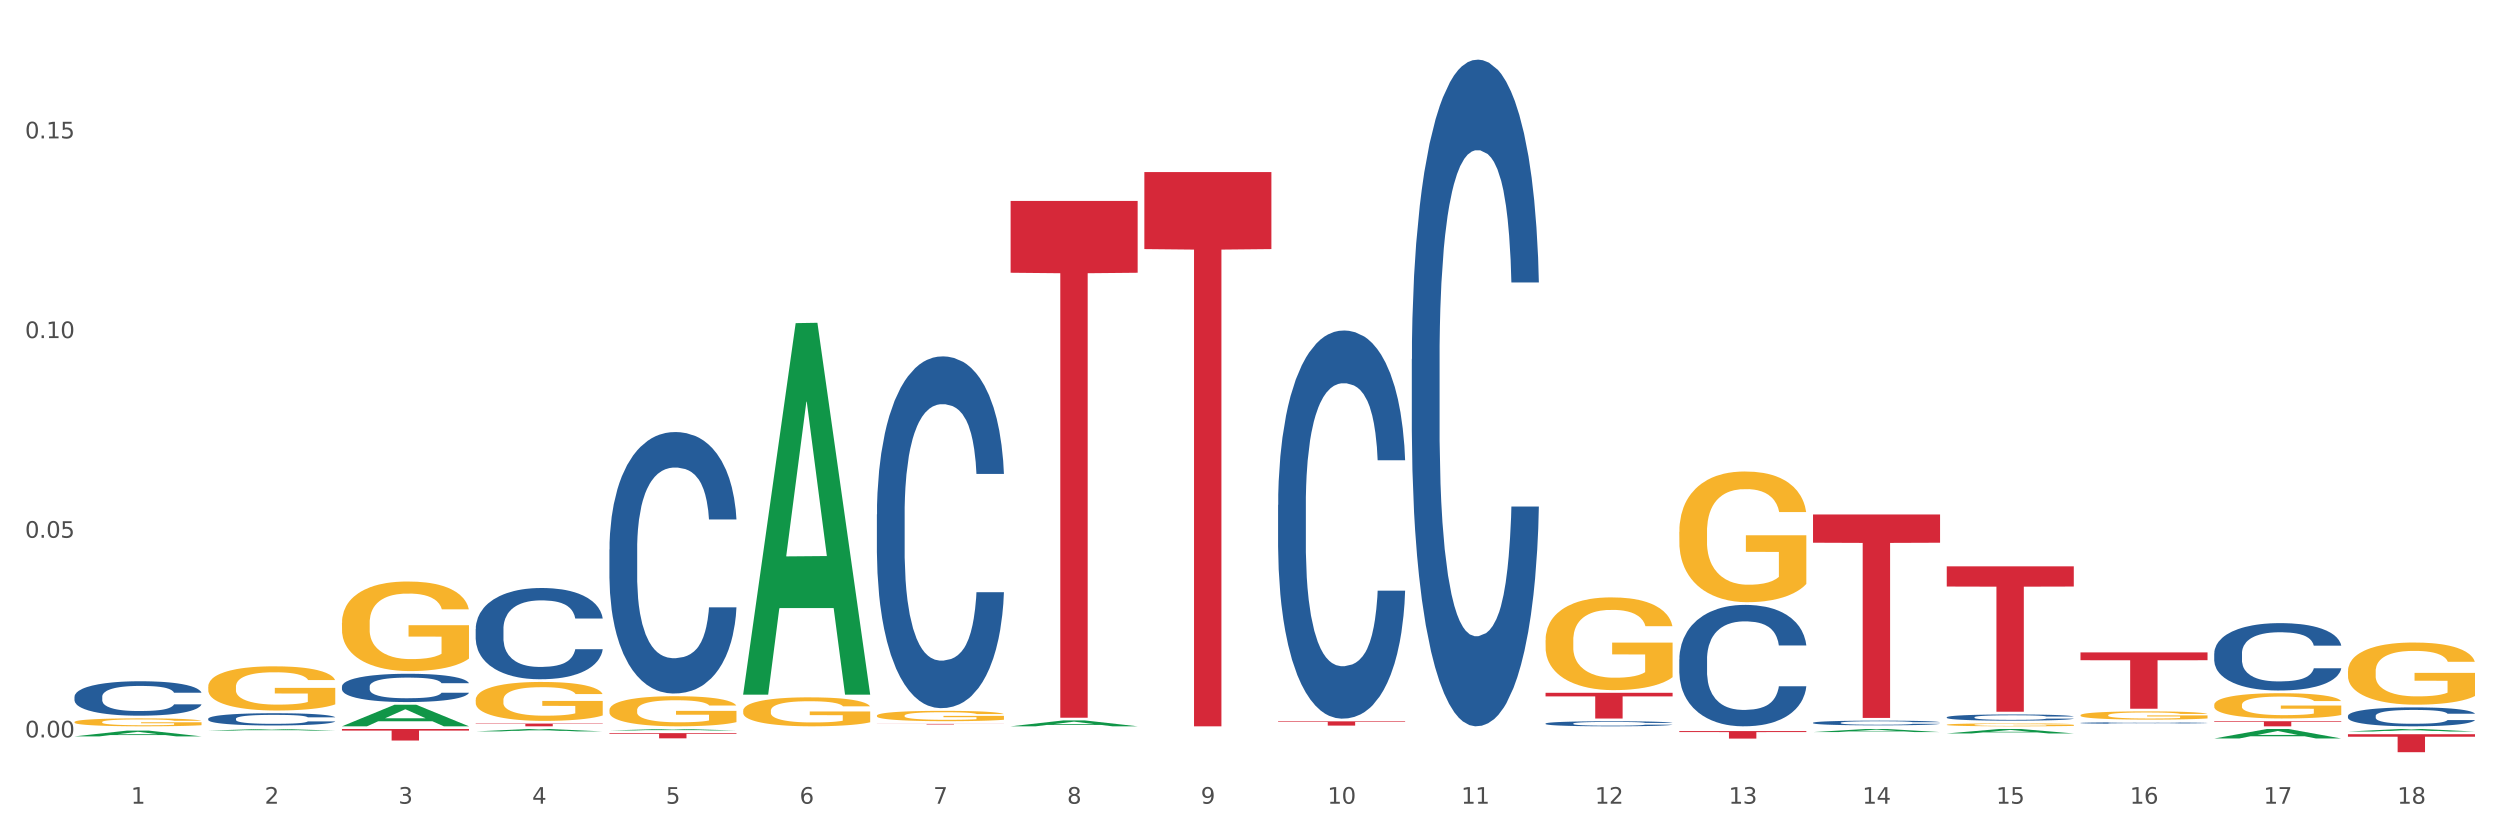 <?xml version="1.0" encoding="utf-8" standalone="no"?>
<!DOCTYPE svg PUBLIC "-//W3C//DTD SVG 1.1//EN"
  "http://www.w3.org/Graphics/SVG/1.1/DTD/svg11.dtd">
<svg xmlns:xlink="http://www.w3.org/1999/xlink" width="1080pt" height="360pt" viewBox="0 0 1080 360" xmlns="http://www.w3.org/2000/svg" version="1.1">
 <rect x="0" y="0" width="1080" height="360" fill="#333333" stroke="none"/>
 <defs>
  <style type="text/css">*{stroke-linejoin: round; stroke-linecap: butt}</style>
 </defs>
 <g id="figure_1">
  <g id="patch_1">
   <path d="M 0 360 
L 1080 360 
L 1080 0 
L 0 0 
z
" style="fill: #ffffff; stroke: #ffffff; stroke-linejoin: miter"/>
  </g>
  <g id="axes_1">
   <g id="matplotlib.axis_1">
    <g id="xtick_1">
     <g id="text_1">
      <!-- 1 -->
      <g style="fill: #4d4d4d" transform="translate(56.563 347.204) scale(0.096 -0.096)">
       <defs>
        <path id="DejaVuSans-31" d="M 794 531 
L 1825 531 
L 1825 4091 
L 703 3866 
L 703 4441 
L 1819 4666 
L 2450 4666 
L 2450 531 
L 3481 531 
L 3481 0 
L 794 0 
L 794 531 
z
" transform="scale(0.016)"/>
       </defs>
       <use xlink:href="#DejaVuSans-31"/>
      </g>
     </g>
    </g>
    <g id="xtick_2">
     <g id="text_2">
      <!-- 2 -->
      <g style="fill: #4d4d4d" transform="translate(114.336 347.204) scale(0.096 -0.096)">
       <defs>
        <path id="DejaVuSans-32" d="M 1228 531 
L 3431 531 
L 3431 0 
L 469 0 
L 469 531 
Q 828 903 1448 1529 
Q 2069 2156 2228 2338 
Q 2531 2678 2651 2914 
Q 2772 3150 2772 3378 
Q 2772 3750 2511 3984 
Q 2250 4219 1831 4219 
Q 1534 4219 1204 4116 
Q 875 4013 500 3803 
L 500 4441 
Q 881 4594 1212 4672 
Q 1544 4750 1819 4750 
Q 2544 4750 2975 4387 
Q 3406 4025 3406 3419 
Q 3406 3131 3298 2873 
Q 3191 2616 2906 2266 
Q 2828 2175 2409 1742 
Q 1991 1309 1228 531 
z
" transform="scale(0.016)"/>
       </defs>
       <use xlink:href="#DejaVuSans-32"/>
      </g>
     </g>
    </g>
    <g id="xtick_3">
     <g id="text_3">
      <!-- 3 -->
      <g style="fill: #4d4d4d" transform="translate(172.109 347.204) scale(0.096 -0.096)">
       <defs>
        <path id="DejaVuSans-33" d="M 2597 2516 
Q 3050 2419 3304 2112 
Q 3559 1806 3559 1356 
Q 3559 666 3084 287 
Q 2609 -91 1734 -91 
Q 1441 -91 1130 -33 
Q 819 25 488 141 
L 488 750 
Q 750 597 1062 519 
Q 1375 441 1716 441 
Q 2309 441 2620 675 
Q 2931 909 2931 1356 
Q 2931 1769 2642 2001 
Q 2353 2234 1838 2234 
L 1294 2234 
L 1294 2753 
L 1863 2753 
Q 2328 2753 2575 2939 
Q 2822 3125 2822 3475 
Q 2822 3834 2567 4026 
Q 2313 4219 1838 4219 
Q 1578 4219 1281 4162 
Q 984 4106 628 3988 
L 628 4550 
Q 988 4650 1302 4700 
Q 1616 4750 1894 4750 
Q 2613 4750 3031 4423 
Q 3450 4097 3450 3541 
Q 3450 3153 3228 2886 
Q 3006 2619 2597 2516 
z
" transform="scale(0.016)"/>
       </defs>
       <use xlink:href="#DejaVuSans-33"/>
      </g>
     </g>
    </g>
    <g id="xtick_4">
     <g id="text_4">
      <!-- 4 -->
      <g style="fill: #4d4d4d" transform="translate(229.882 347.204) scale(0.096 -0.096)">
       <defs>
        <path id="DejaVuSans-34" d="M 2419 4116 
L 825 1625 
L 2419 1625 
L 2419 4116 
z
M 2253 4666 
L 3047 4666 
L 3047 1625 
L 3713 1625 
L 3713 1100 
L 3047 1100 
L 3047 0 
L 2419 0 
L 2419 1100 
L 313 1100 
L 313 1709 
L 2253 4666 
z
" transform="scale(0.016)"/>
       </defs>
       <use xlink:href="#DejaVuSans-34"/>
      </g>
     </g>
    </g>
    <g id="xtick_5">
     <g id="text_5">
      <!-- 5 -->
      <g style="fill: #4d4d4d" transform="translate(287.655 347.204) scale(0.096 -0.096)">
       <defs>
        <path id="DejaVuSans-35" d="M 691 4666 
L 3169 4666 
L 3169 4134 
L 1269 4134 
L 1269 2991 
Q 1406 3038 1543 3061 
Q 1681 3084 1819 3084 
Q 2600 3084 3056 2656 
Q 3513 2228 3513 1497 
Q 3513 744 3044 326 
Q 2575 -91 1722 -91 
Q 1428 -91 1123 -41 
Q 819 9 494 109 
L 494 744 
Q 775 591 1075 516 
Q 1375 441 1709 441 
Q 2250 441 2565 725 
Q 2881 1009 2881 1497 
Q 2881 1984 2565 2268 
Q 2250 2553 1709 2553 
Q 1456 2553 1204 2497 
Q 953 2441 691 2322 
L 691 4666 
z
" transform="scale(0.016)"/>
       </defs>
       <use xlink:href="#DejaVuSans-35"/>
      </g>
     </g>
    </g>
    <g id="xtick_6">
     <g id="text_6">
      <!-- 6 -->
      <g style="fill: #4d4d4d" transform="translate(345.428 347.204) scale(0.096 -0.096)">
       <defs>
        <path id="DejaVuSans-36" d="M 2113 2584 
Q 1688 2584 1439 2293 
Q 1191 2003 1191 1497 
Q 1191 994 1439 701 
Q 1688 409 2113 409 
Q 2538 409 2786 701 
Q 3034 994 3034 1497 
Q 3034 2003 2786 2293 
Q 2538 2584 2113 2584 
z
M 3366 4563 
L 3366 3988 
Q 3128 4100 2886 4159 
Q 2644 4219 2406 4219 
Q 1781 4219 1451 3797 
Q 1122 3375 1075 2522 
Q 1259 2794 1537 2939 
Q 1816 3084 2150 3084 
Q 2853 3084 3261 2657 
Q 3669 2231 3669 1497 
Q 3669 778 3244 343 
Q 2819 -91 2113 -91 
Q 1303 -91 875 529 
Q 447 1150 447 2328 
Q 447 3434 972 4092 
Q 1497 4750 2381 4750 
Q 2619 4750 2861 4703 
Q 3103 4656 3366 4563 
z
" transform="scale(0.016)"/>
       </defs>
       <use xlink:href="#DejaVuSans-36"/>
      </g>
     </g>
    </g>
    <g id="xtick_7">
     <g id="text_7">
      <!-- 7 -->
      <g style="fill: #4d4d4d" transform="translate(403.201 347.204) scale(0.096 -0.096)">
       <defs>
        <path id="DejaVuSans-37" d="M 525 4666 
L 3525 4666 
L 3525 4397 
L 1831 0 
L 1172 0 
L 2766 4134 
L 525 4134 
L 525 4666 
z
" transform="scale(0.016)"/>
       </defs>
       <use xlink:href="#DejaVuSans-37"/>
      </g>
     </g>
    </g>
    <g id="xtick_8">
     <g id="text_8">
      <!-- 8 -->
      <g style="fill: #4d4d4d" transform="translate(460.974 347.204) scale(0.096 -0.096)">
       <defs>
        <path id="DejaVuSans-38" d="M 2034 2216 
Q 1584 2216 1326 1975 
Q 1069 1734 1069 1313 
Q 1069 891 1326 650 
Q 1584 409 2034 409 
Q 2484 409 2743 651 
Q 3003 894 3003 1313 
Q 3003 1734 2745 1975 
Q 2488 2216 2034 2216 
z
M 1403 2484 
Q 997 2584 770 2862 
Q 544 3141 544 3541 
Q 544 4100 942 4425 
Q 1341 4750 2034 4750 
Q 2731 4750 3128 4425 
Q 3525 4100 3525 3541 
Q 3525 3141 3298 2862 
Q 3072 2584 2669 2484 
Q 3125 2378 3379 2068 
Q 3634 1759 3634 1313 
Q 3634 634 3220 271 
Q 2806 -91 2034 -91 
Q 1263 -91 848 271 
Q 434 634 434 1313 
Q 434 1759 690 2068 
Q 947 2378 1403 2484 
z
M 1172 3481 
Q 1172 3119 1398 2916 
Q 1625 2713 2034 2713 
Q 2441 2713 2670 2916 
Q 2900 3119 2900 3481 
Q 2900 3844 2670 4047 
Q 2441 4250 2034 4250 
Q 1625 4250 1398 4047 
Q 1172 3844 1172 3481 
z
" transform="scale(0.016)"/>
       </defs>
       <use xlink:href="#DejaVuSans-38"/>
      </g>
     </g>
    </g>
    <g id="xtick_9">
     <g id="text_9">
      <!-- 9 -->
      <g style="fill: #4d4d4d" transform="translate(518.747 347.204) scale(0.096 -0.096)">
       <defs>
        <path id="DejaVuSans-39" d="M 703 97 
L 703 672 
Q 941 559 1184 500 
Q 1428 441 1663 441 
Q 2288 441 2617 861 
Q 2947 1281 2994 2138 
Q 2813 1869 2534 1725 
Q 2256 1581 1919 1581 
Q 1219 1581 811 2004 
Q 403 2428 403 3163 
Q 403 3881 828 4315 
Q 1253 4750 1959 4750 
Q 2769 4750 3195 4129 
Q 3622 3509 3622 2328 
Q 3622 1225 3098 567 
Q 2575 -91 1691 -91 
Q 1453 -91 1209 -44 
Q 966 3 703 97 
z
M 1959 2075 
Q 2384 2075 2632 2365 
Q 2881 2656 2881 3163 
Q 2881 3666 2632 3958 
Q 2384 4250 1959 4250 
Q 1534 4250 1286 3958 
Q 1038 3666 1038 3163 
Q 1038 2656 1286 2365 
Q 1534 2075 1959 2075 
z
" transform="scale(0.016)"/>
       </defs>
       <use xlink:href="#DejaVuSans-39"/>
      </g>
     </g>
    </g>
    <g id="xtick_10">
     <g id="text_10">
      <!-- 10 -->
      <g style="fill: #4d4d4d" transform="translate(573.466 347.204) scale(0.096 -0.096)">
       <defs>
        <path id="DejaVuSans-30" d="M 2034 4250 
Q 1547 4250 1301 3770 
Q 1056 3291 1056 2328 
Q 1056 1369 1301 889 
Q 1547 409 2034 409 
Q 2525 409 2770 889 
Q 3016 1369 3016 2328 
Q 3016 3291 2770 3770 
Q 2525 4250 2034 4250 
z
M 2034 4750 
Q 2819 4750 3233 4129 
Q 3647 3509 3647 2328 
Q 3647 1150 3233 529 
Q 2819 -91 2034 -91 
Q 1250 -91 836 529 
Q 422 1150 422 2328 
Q 422 3509 836 4129 
Q 1250 4750 2034 4750 
z
" transform="scale(0.016)"/>
       </defs>
       <use xlink:href="#DejaVuSans-31"/>
       <use xlink:href="#DejaVuSans-30" transform="translate(63.623 0)"/>
      </g>
     </g>
    </g>
    <g id="xtick_11">
     <g id="text_11">
      <!-- 11 -->
      <g style="fill: #4d4d4d" transform="translate(631.239 347.204) scale(0.096 -0.096)">
       <use xlink:href="#DejaVuSans-31"/>
       <use xlink:href="#DejaVuSans-31" transform="translate(63.623 0)"/>
      </g>
     </g>
    </g>
    <g id="xtick_12">
     <g id="text_12">
      <!-- 12 -->
      <g style="fill: #4d4d4d" transform="translate(689.012 347.204) scale(0.096 -0.096)">
       <use xlink:href="#DejaVuSans-31"/>
       <use xlink:href="#DejaVuSans-32" transform="translate(63.623 0)"/>
      </g>
     </g>
    </g>
    <g id="xtick_13">
     <g id="text_13">
      <!-- 13 -->
      <g style="fill: #4d4d4d" transform="translate(746.785 347.204) scale(0.096 -0.096)">
       <use xlink:href="#DejaVuSans-31"/>
       <use xlink:href="#DejaVuSans-33" transform="translate(63.623 0)"/>
      </g>
     </g>
    </g>
    <g id="xtick_14">
     <g id="text_14">
      <!-- 14 -->
      <g style="fill: #4d4d4d" transform="translate(804.558 347.204) scale(0.096 -0.096)">
       <use xlink:href="#DejaVuSans-31"/>
       <use xlink:href="#DejaVuSans-34" transform="translate(63.623 0)"/>
      </g>
     </g>
    </g>
    <g id="xtick_15">
     <g id="text_15">
      <!-- 15 -->
      <g style="fill: #4d4d4d" transform="translate(862.331 347.204) scale(0.096 -0.096)">
       <use xlink:href="#DejaVuSans-31"/>
       <use xlink:href="#DejaVuSans-35" transform="translate(63.623 0)"/>
      </g>
     </g>
    </g>
    <g id="xtick_16">
     <g id="text_16">
      <!-- 16 -->
      <g style="fill: #4d4d4d" transform="translate(920.104 347.204) scale(0.096 -0.096)">
       <use xlink:href="#DejaVuSans-31"/>
       <use xlink:href="#DejaVuSans-36" transform="translate(63.623 0)"/>
      </g>
     </g>
    </g>
    <g id="xtick_17">
     <g id="text_17">
      <!-- 17 -->
      <g style="fill: #4d4d4d" transform="translate(977.877 347.204) scale(0.096 -0.096)">
       <use xlink:href="#DejaVuSans-31"/>
       <use xlink:href="#DejaVuSans-37" transform="translate(63.623 0)"/>
      </g>
     </g>
    </g>
    <g id="xtick_18">
     <g id="text_18">
      <!-- 18 -->
      <g style="fill: #4d4d4d" transform="translate(1035.65 347.204) scale(0.096 -0.096)">
       <use xlink:href="#DejaVuSans-31"/>
       <use xlink:href="#DejaVuSans-38" transform="translate(63.623 0)"/>
      </g>
     </g>
    </g>
    <g id="xtick_19"/>
    <g id="xtick_20"/>
    <g id="xtick_21"/>
    <g id="xtick_22"/>
    <g id="xtick_23"/>
    <g id="xtick_24"/>
    <g id="xtick_25"/>
    <g id="xtick_26"/>
    <g id="xtick_27"/>
    <g id="xtick_28"/>
    <g id="xtick_29"/>
    <g id="xtick_30"/>
    <g id="xtick_31"/>
    <g id="xtick_32"/>
    <g id="xtick_33"/>
    <g id="xtick_34"/>
    <g id="xtick_35"/>
   </g>
   <g id="matplotlib.axis_2">
    <g id="ytick_1">
     <g id="text_19">
      <!-- 0.00 -->
      <g style="fill: #4d4d4d" transform="translate(10.8 318.573) scale(0.096 -0.096)">
       <defs>
        <path id="DejaVuSans-2e" d="M 684 794 
L 1344 794 
L 1344 0 
L 684 0 
L 684 794 
z
" transform="scale(0.016)"/>
       </defs>
       <use xlink:href="#DejaVuSans-30"/>
       <use xlink:href="#DejaVuSans-2e" transform="translate(63.623 0)"/>
       <use xlink:href="#DejaVuSans-30" transform="translate(95.41 0)"/>
       <use xlink:href="#DejaVuSans-30" transform="translate(159.033 0)"/>
      </g>
     </g>
    </g>
    <g id="ytick_2">
     <g id="text_20">
      <!-- 0.05 -->
      <g style="fill: #4d4d4d" transform="translate(10.8 232.314) scale(0.096 -0.096)">
       <use xlink:href="#DejaVuSans-30"/>
       <use xlink:href="#DejaVuSans-2e" transform="translate(63.623 0)"/>
       <use xlink:href="#DejaVuSans-30" transform="translate(95.41 0)"/>
       <use xlink:href="#DejaVuSans-35" transform="translate(159.033 0)"/>
      </g>
     </g>
    </g>
    <g id="ytick_3">
     <g id="text_21">
      <!-- 0.10 -->
      <g style="fill: #4d4d4d" transform="translate(10.8 146.055) scale(0.096 -0.096)">
       <use xlink:href="#DejaVuSans-30"/>
       <use xlink:href="#DejaVuSans-2e" transform="translate(63.623 0)"/>
       <use xlink:href="#DejaVuSans-31" transform="translate(95.41 0)"/>
       <use xlink:href="#DejaVuSans-30" transform="translate(159.033 0)"/>
      </g>
     </g>
    </g>
    <g id="ytick_4">
     <g id="text_22">
      <!-- 0.15 -->
      <g style="fill: #4d4d4d" transform="translate(10.8 59.796) scale(0.096 -0.096)">
       <use xlink:href="#DejaVuSans-30"/>
       <use xlink:href="#DejaVuSans-2e" transform="translate(63.623 0)"/>
       <use xlink:href="#DejaVuSans-31" transform="translate(95.41 0)"/>
       <use xlink:href="#DejaVuSans-35" transform="translate(159.033 0)"/>
      </g>
     </g>
    </g>
    <g id="ytick_5"/>
    <g id="ytick_6"/>
    <g id="ytick_7"/>
    <g id="ytick_8"/>
   </g>
   <g id="PolyCollection_1">
    <path d="M 725.451 229.778 
L 725.516 229.726 
L 725.516 227.87 
L 725.645 226.271 
L 726.293 222.403 
L 727.265 219.206 
L 727.978 217.504 
L 728.691 216.112 
L 729.533 214.719 
L 730.57 213.276 
L 732.449 211.161 
L 733.615 210.078 
L 735.041 208.944 
L 737.633 207.293 
L 739.512 206.365 
L 741.456 205.592 
L 744.631 204.663 
L 746.705 204.251 
L 748.908 203.941 
L 751.565 203.735 
L 753.573 203.683 
L 757.98 203.838 
L 761.738 204.302 
L 763.552 204.663 
L 765.885 205.282 
L 767.116 205.695 
L 769.125 206.52 
L 771.199 207.603 
L 772.624 208.531 
L 774.762 210.284 
L 776.382 212.038 
L 777.873 214.204 
L 778.65 215.699 
L 779.234 217.092 
L 779.752 218.69 
L 780.27 221.217 
L 768.607 221.217 
L 768.153 219.412 
L 767.44 217.711 
L 766.403 216.06 
L 765.496 215.029 
L 763.941 213.74 
L 762.516 212.915 
L 761.025 212.296 
L 759.211 211.78 
L 757.785 211.522 
L 755.776 211.316 
L 751.824 211.367 
L 749.167 211.78 
L 747.353 212.296 
L 746.186 212.76 
L 745.15 213.276 
L 743.983 213.998 
L 742.622 215.08 
L 741.65 216.06 
L 740.678 217.298 
L 739.901 218.536 
L 739.188 219.98 
L 738.605 221.527 
L 738.151 223.125 
L 737.762 225.085 
L 737.438 228.334 
L 737.438 235.399 
L 737.568 236.998 
L 737.892 239.112 
L 738.281 240.711 
L 738.929 242.619 
L 739.512 243.908 
L 740.614 245.765 
L 741.845 247.312 
L 742.817 248.292 
L 743.789 249.117 
L 745.474 250.251 
L 747.353 251.18 
L 748.973 251.747 
L 751.176 252.263 
L 752.666 252.469 
L 753.962 252.572 
L 757.137 252.572 
L 759.405 252.417 
L 761.932 252.056 
L 763.876 251.592 
L 765.496 251.025 
L 767.311 250.097 
L 768.477 249.22 
L 768.477 238.442 
L 754.221 238.39 
L 754.221 231.222 
L 780.335 231.222 
L 780.335 252.263 
L 779.234 253.346 
L 778.002 254.326 
L 776.706 255.202 
L 774.762 256.285 
L 772.43 257.317 
L 770.356 258.039 
L 768.153 258.657 
L 765.561 259.225 
L 762.192 259.74 
L 760.118 259.947 
L 757.526 260.101 
L 754.48 260.153 
L 751.824 260.05 
L 749.232 259.792 
L 746.51 259.328 
L 743.854 258.657 
L 741.845 257.987 
L 739.836 257.162 
L 737.698 256.079 
L 736.013 255.048 
L 734.717 254.119 
L 733.291 252.933 
L 731.736 251.386 
L 730.57 249.994 
L 729.533 248.55 
L 728.431 246.693 
L 727.654 245.094 
L 726.876 243.083 
L 726.423 241.588 
L 725.904 239.267 
L 725.516 236.018 
L 725.451 229.778 
z
" clip-path="url(#pb2cfd5bead)" style="fill: #f7b32b"/>
    <path d="M 667.678 276.586 
L 667.743 276.549 
L 667.743 275.232 
L 667.872 274.097 
L 668.52 271.352 
L 669.492 269.083 
L 670.205 267.876 
L 670.918 266.888 
L 671.76 265.9 
L 672.797 264.875 
L 674.676 263.374 
L 675.842 262.606 
L 677.268 261.801 
L 679.86 260.63 
L 681.739 259.971 
L 683.683 259.422 
L 686.858 258.763 
L 688.932 258.471 
L 691.135 258.251 
L 693.792 258.105 
L 695.8 258.068 
L 700.207 258.178 
L 703.965 258.507 
L 705.779 258.763 
L 708.112 259.203 
L 709.343 259.495 
L 711.352 260.081 
L 713.426 260.849 
L 714.851 261.508 
L 716.989 262.752 
L 718.609 263.997 
L 720.1 265.534 
L 720.877 266.595 
L 721.461 267.583 
L 721.979 268.717 
L 722.497 270.511 
L 710.834 270.511 
L 710.38 269.23 
L 709.667 268.022 
L 708.63 266.851 
L 707.723 266.119 
L 706.168 265.204 
L 704.743 264.619 
L 703.252 264.18 
L 701.438 263.814 
L 700.012 263.631 
L 698.003 263.484 
L 694.051 263.521 
L 691.394 263.814 
L 689.58 264.18 
L 688.413 264.509 
L 687.377 264.875 
L 686.21 265.387 
L 684.849 266.156 
L 683.877 266.851 
L 682.905 267.729 
L 682.128 268.608 
L 681.415 269.632 
L 680.832 270.73 
L 680.378 271.865 
L 679.99 273.255 
L 679.666 275.561 
L 679.666 280.575 
L 679.795 281.709 
L 680.119 283.21 
L 680.508 284.344 
L 681.156 285.698 
L 681.739 286.613 
L 682.841 287.93 
L 684.072 289.028 
L 685.044 289.724 
L 686.016 290.309 
L 687.701 291.114 
L 689.58 291.773 
L 691.2 292.176 
L 693.403 292.542 
L 694.893 292.688 
L 696.189 292.761 
L 699.364 292.761 
L 701.632 292.651 
L 704.159 292.395 
L 706.103 292.066 
L 707.723 291.663 
L 709.538 291.004 
L 710.704 290.382 
L 710.704 282.734 
L 696.448 282.697 
L 696.448 277.61 
L 722.562 277.61 
L 722.562 292.542 
L 721.461 293.31 
L 720.229 294.005 
L 718.933 294.628 
L 716.989 295.396 
L 714.657 296.128 
L 712.583 296.64 
L 710.38 297.079 
L 707.788 297.482 
L 704.419 297.848 
L 702.345 297.994 
L 699.753 298.104 
L 696.708 298.141 
L 694.051 298.068 
L 691.459 297.885 
L 688.737 297.555 
L 686.081 297.079 
L 684.072 296.604 
L 682.063 296.018 
L 679.925 295.25 
L 678.24 294.518 
L 676.944 293.859 
L 675.518 293.017 
L 673.963 291.919 
L 672.797 290.931 
L 671.76 289.907 
L 670.659 288.589 
L 669.881 287.455 
L 669.103 286.027 
L 668.65 284.966 
L 668.131 283.319 
L 667.743 281.014 
L 667.678 276.586 
z
" clip-path="url(#pb2cfd5bead)" style="fill: #f7b32b"/>
    <path d="M 378.813 309.151 
L 378.878 309.147 
L 378.878 309 
L 379.007 308.873 
L 379.655 308.567 
L 380.627 308.314 
L 381.34 308.179 
L 382.053 308.068 
L 382.895 307.958 
L 383.932 307.844 
L 385.811 307.676 
L 386.977 307.59 
L 388.403 307.5 
L 390.995 307.37 
L 392.874 307.296 
L 394.818 307.235 
L 397.993 307.161 
L 400.067 307.129 
L 402.27 307.104 
L 404.927 307.088 
L 406.935 307.084 
L 411.342 307.096 
L 415.1 307.133 
L 416.914 307.161 
L 419.247 307.21 
L 420.478 307.243 
L 422.487 307.308 
L 424.561 307.394 
L 425.986 307.468 
L 428.125 307.607 
L 429.745 307.746 
L 431.235 307.917 
L 432.012 308.036 
L 432.596 308.146 
L 433.114 308.273 
L 433.632 308.473 
L 421.969 308.473 
L 421.515 308.33 
L 420.802 308.195 
L 419.766 308.064 
L 418.858 307.983 
L 417.303 307.88 
L 415.878 307.815 
L 414.387 307.766 
L 412.573 307.725 
L 411.147 307.705 
L 409.139 307.688 
L 405.186 307.692 
L 402.529 307.725 
L 400.715 307.766 
L 399.548 307.803 
L 398.512 307.844 
L 397.345 307.901 
L 395.984 307.987 
L 395.013 308.064 
L 394.041 308.162 
L 393.263 308.26 
L 392.55 308.375 
L 391.967 308.497 
L 391.513 308.624 
L 391.125 308.779 
L 390.801 309.037 
L 390.801 309.596 
L 390.93 309.723 
L 391.254 309.891 
L 391.643 310.017 
L 392.291 310.168 
L 392.874 310.271 
L 393.976 310.418 
L 395.207 310.54 
L 396.179 310.618 
L 397.151 310.683 
L 398.836 310.773 
L 400.715 310.847 
L 402.335 310.892 
L 404.538 310.933 
L 406.028 310.949 
L 407.324 310.957 
L 410.499 310.957 
L 412.767 310.945 
L 415.294 310.916 
L 417.238 310.879 
L 418.858 310.834 
L 420.673 310.761 
L 421.839 310.691 
L 421.839 309.838 
L 407.583 309.833 
L 407.583 309.266 
L 433.697 309.266 
L 433.697 310.933 
L 432.596 311.018 
L 431.364 311.096 
L 430.068 311.165 
L 428.125 311.251 
L 425.792 311.333 
L 423.718 311.39 
L 421.515 311.439 
L 418.923 311.484 
L 415.554 311.525 
L 413.48 311.541 
L 410.888 311.554 
L 407.843 311.558 
L 405.186 311.549 
L 402.594 311.529 
L 399.872 311.492 
L 397.216 311.439 
L 395.207 311.386 
L 393.198 311.321 
L 391.06 311.235 
L 389.375 311.153 
L 388.079 311.08 
L 386.654 310.986 
L 385.098 310.863 
L 383.932 310.753 
L 382.895 310.638 
L 381.794 310.491 
L 381.016 310.365 
L 380.238 310.205 
L 379.785 310.087 
L 379.266 309.903 
L 378.878 309.645 
L 378.813 309.151 
z
" clip-path="url(#pb2cfd5bead)" style="fill: #f7b32b"/>
    <path d="M 321.04 307.036 
L 321.105 307.025 
L 321.105 306.613 
L 321.234 306.259 
L 321.882 305.402 
L 322.854 304.693 
L 323.567 304.316 
L 324.28 304.007 
L 325.122 303.698 
L 326.159 303.378 
L 328.038 302.91 
L 329.205 302.67 
L 330.63 302.418 
L 333.222 302.052 
L 335.101 301.846 
L 337.045 301.675 
L 340.22 301.469 
L 342.294 301.378 
L 344.497 301.309 
L 347.154 301.263 
L 349.162 301.252 
L 353.569 301.286 
L 357.327 301.389 
L 359.141 301.469 
L 361.474 301.606 
L 362.705 301.698 
L 364.714 301.881 
L 366.788 302.121 
L 368.213 302.327 
L 370.352 302.715 
L 371.972 303.104 
L 373.462 303.584 
L 374.239 303.916 
L 374.823 304.224 
L 375.341 304.579 
L 375.859 305.139 
L 364.196 305.139 
L 363.742 304.739 
L 363.029 304.361 
L 361.993 303.996 
L 361.085 303.767 
L 359.53 303.481 
L 358.105 303.298 
L 356.614 303.161 
L 354.8 303.047 
L 353.374 302.99 
L 351.366 302.944 
L 347.413 302.955 
L 344.756 303.047 
L 342.942 303.161 
L 341.775 303.264 
L 340.739 303.378 
L 339.572 303.538 
L 338.212 303.778 
L 337.24 303.996 
L 336.268 304.27 
L 335.49 304.544 
L 334.777 304.864 
L 334.194 305.207 
L 333.74 305.562 
L 333.352 305.996 
L 333.028 306.716 
L 333.028 308.282 
L 333.157 308.637 
L 333.481 309.105 
L 333.87 309.46 
L 334.518 309.883 
L 335.101 310.169 
L 336.203 310.58 
L 337.434 310.923 
L 338.406 311.14 
L 339.378 311.323 
L 341.063 311.575 
L 342.942 311.78 
L 344.562 311.906 
L 346.765 312.02 
L 348.255 312.066 
L 349.551 312.089 
L 352.726 312.089 
L 354.994 312.055 
L 357.521 311.975 
L 359.465 311.872 
L 361.085 311.746 
L 362.9 311.54 
L 364.066 311.346 
L 364.066 308.957 
L 349.81 308.945 
L 349.81 307.356 
L 375.924 307.356 
L 375.924 312.02 
L 374.823 312.261 
L 373.591 312.478 
L 372.296 312.672 
L 370.352 312.912 
L 368.019 313.141 
L 365.945 313.301 
L 363.742 313.438 
L 361.15 313.564 
L 357.781 313.678 
L 355.707 313.724 
L 353.115 313.758 
L 350.07 313.77 
L 347.413 313.747 
L 344.821 313.689 
L 342.099 313.587 
L 339.443 313.438 
L 337.434 313.289 
L 335.425 313.106 
L 333.287 312.866 
L 331.602 312.638 
L 330.306 312.432 
L 328.881 312.169 
L 327.325 311.826 
L 326.159 311.518 
L 325.122 311.197 
L 324.021 310.786 
L 323.243 310.432 
L 322.465 309.986 
L 322.012 309.654 
L 321.493 309.14 
L 321.105 308.42 
L 321.04 307.036 
z
" clip-path="url(#pb2cfd5bead)" style="fill: #f7b32b"/>
    <path d="M 1014.316 289.978 
L 1014.38 289.954 
L 1014.38 289.071 
L 1014.51 288.31 
L 1015.158 286.471 
L 1016.13 284.95 
L 1016.843 284.14 
L 1017.556 283.478 
L 1018.398 282.816 
L 1019.435 282.129 
L 1021.314 281.123 
L 1022.48 280.608 
L 1023.906 280.069 
L 1026.498 279.284 
L 1028.377 278.842 
L 1030.321 278.474 
L 1033.496 278.033 
L 1035.57 277.836 
L 1037.773 277.689 
L 1040.429 277.591 
L 1042.438 277.567 
L 1046.845 277.64 
L 1050.603 277.861 
L 1052.417 278.033 
L 1054.75 278.327 
L 1055.981 278.523 
L 1057.99 278.916 
L 1060.063 279.431 
L 1061.489 279.872 
L 1063.627 280.706 
L 1065.247 281.54 
L 1066.738 282.571 
L 1067.515 283.282 
L 1068.098 283.944 
L 1068.617 284.705 
L 1069.135 285.906 
L 1057.471 285.906 
L 1057.018 285.048 
L 1056.305 284.238 
L 1055.268 283.454 
L 1054.361 282.963 
L 1052.806 282.35 
L 1051.38 281.957 
L 1049.89 281.663 
L 1048.076 281.418 
L 1046.65 281.295 
L 1044.641 281.197 
L 1040.689 281.221 
L 1038.032 281.418 
L 1036.218 281.663 
L 1035.051 281.884 
L 1034.014 282.129 
L 1032.848 282.472 
L 1031.487 282.987 
L 1030.515 283.454 
L 1029.543 284.042 
L 1028.766 284.631 
L 1028.053 285.318 
L 1027.47 286.054 
L 1027.016 286.814 
L 1026.627 287.746 
L 1026.303 289.291 
L 1026.303 292.652 
L 1026.433 293.412 
L 1026.757 294.418 
L 1027.146 295.178 
L 1027.794 296.086 
L 1028.377 296.699 
L 1029.479 297.582 
L 1030.71 298.318 
L 1031.682 298.784 
L 1032.654 299.177 
L 1034.338 299.716 
L 1036.218 300.158 
L 1037.838 300.428 
L 1040.041 300.673 
L 1041.531 300.771 
L 1042.827 300.82 
L 1046.002 300.82 
L 1048.27 300.746 
L 1050.797 300.575 
L 1052.741 300.354 
L 1054.361 300.084 
L 1056.176 299.643 
L 1057.342 299.226 
L 1057.342 294.099 
L 1043.086 294.075 
L 1043.086 290.665 
L 1069.2 290.665 
L 1069.2 300.673 
L 1068.098 301.188 
L 1066.867 301.654 
L 1065.571 302.071 
L 1063.627 302.586 
L 1061.295 303.077 
L 1059.221 303.42 
L 1057.018 303.714 
L 1054.426 303.984 
L 1051.056 304.23 
L 1048.983 304.328 
L 1046.391 304.401 
L 1043.345 304.426 
L 1040.689 304.377 
L 1038.097 304.254 
L 1035.375 304.033 
L 1032.718 303.714 
L 1030.71 303.396 
L 1028.701 303.003 
L 1026.563 302.488 
L 1024.878 301.997 
L 1023.582 301.556 
L 1022.156 300.992 
L 1020.601 300.256 
L 1019.435 299.594 
L 1018.398 298.907 
L 1017.296 298.024 
L 1016.519 297.263 
L 1015.741 296.307 
L 1015.288 295.595 
L 1014.769 294.492 
L 1014.38 292.946 
L 1014.316 289.978 
z
" clip-path="url(#pb2cfd5bead)" style="fill: #f7b32b"/>
    <path d="M 956.543 304.511 
L 956.607 304.501 
L 956.607 304.142 
L 956.737 303.832 
L 957.385 303.084 
L 958.357 302.464 
L 959.07 302.135 
L 959.783 301.865 
L 960.625 301.596 
L 961.662 301.316 
L 963.541 300.907 
L 964.707 300.697 
L 966.133 300.477 
L 968.725 300.158 
L 970.604 299.978 
L 972.548 299.828 
L 975.723 299.649 
L 977.797 299.569 
L 980 299.509 
L 982.656 299.469 
L 984.665 299.459 
L 989.072 299.489 
L 992.83 299.579 
L 994.644 299.649 
L 996.977 299.768 
L 998.208 299.848 
L 1000.217 300.008 
L 1002.29 300.218 
L 1003.716 300.398 
L 1005.854 300.737 
L 1007.474 301.076 
L 1008.965 301.496 
L 1009.742 301.785 
L 1010.325 302.055 
L 1010.844 302.365 
L 1011.362 302.854 
L 999.698 302.854 
L 999.245 302.504 
L 998.532 302.175 
L 997.495 301.855 
L 996.588 301.656 
L 995.033 301.406 
L 993.607 301.246 
L 992.117 301.126 
L 990.303 301.027 
L 988.877 300.977 
L 986.868 300.937 
L 982.916 300.947 
L 980.259 301.027 
L 978.445 301.126 
L 977.278 301.216 
L 976.241 301.316 
L 975.075 301.456 
L 973.714 301.666 
L 972.742 301.855 
L 971.77 302.095 
L 970.993 302.335 
L 970.28 302.614 
L 969.697 302.914 
L 969.243 303.223 
L 968.854 303.603 
L 968.53 304.232 
L 968.53 305.6 
L 968.66 305.909 
L 968.984 306.319 
L 969.373 306.628 
L 970.021 306.998 
L 970.604 307.247 
L 971.706 307.607 
L 972.937 307.906 
L 973.909 308.096 
L 974.881 308.256 
L 976.565 308.476 
L 978.445 308.655 
L 980.065 308.765 
L 982.268 308.865 
L 983.758 308.905 
L 985.054 308.925 
L 988.229 308.925 
L 990.497 308.895 
L 993.024 308.825 
L 994.968 308.735 
L 996.588 308.625 
L 998.403 308.446 
L 999.569 308.276 
L 999.569 306.189 
L 985.313 306.179 
L 985.313 304.791 
L 1011.427 304.791 
L 1011.427 308.865 
L 1010.325 309.075 
L 1009.094 309.264 
L 1007.798 309.434 
L 1005.854 309.644 
L 1003.522 309.843 
L 1001.448 309.983 
L 999.245 310.103 
L 996.653 310.213 
L 993.283 310.313 
L 991.21 310.353 
L 988.618 310.383 
L 985.572 310.393 
L 982.916 310.373 
L 980.324 310.323 
L 977.602 310.233 
L 974.945 310.103 
L 972.937 309.973 
L 970.928 309.814 
L 968.79 309.604 
L 967.105 309.404 
L 965.809 309.224 
L 964.383 308.995 
L 962.828 308.695 
L 961.662 308.426 
L 960.625 308.146 
L 959.523 307.787 
L 958.746 307.477 
L 957.968 307.088 
L 957.515 306.798 
L 956.996 306.349 
L 956.607 305.72 
L 956.543 304.511 
z
" clip-path="url(#pb2cfd5bead)" style="fill: #f7b32b"/>
    <path d="M 898.77 308.959 
L 898.835 308.956 
L 898.835 308.839 
L 898.964 308.738 
L 899.612 308.495 
L 900.584 308.293 
L 901.297 308.186 
L 902.01 308.098 
L 902.852 308.011 
L 903.889 307.92 
L 905.768 307.787 
L 906.934 307.718 
L 908.36 307.647 
L 910.952 307.543 
L 912.831 307.484 
L 914.775 307.436 
L 917.95 307.377 
L 920.024 307.351 
L 922.227 307.332 
L 924.884 307.319 
L 926.892 307.315 
L 931.299 307.325 
L 935.057 307.354 
L 936.871 307.377 
L 939.204 307.416 
L 940.435 307.442 
L 942.444 307.494 
L 944.517 307.562 
L 945.943 307.621 
L 948.081 307.731 
L 949.701 307.842 
L 951.192 307.978 
L 951.969 308.072 
L 952.552 308.16 
L 953.071 308.261 
L 953.589 308.42 
L 941.926 308.42 
L 941.472 308.306 
L 940.759 308.199 
L 939.722 308.095 
L 938.815 308.03 
L 937.26 307.949 
L 935.834 307.897 
L 934.344 307.858 
L 932.53 307.825 
L 931.104 307.809 
L 929.095 307.796 
L 925.143 307.799 
L 922.486 307.825 
L 920.672 307.858 
L 919.505 307.887 
L 918.468 307.92 
L 917.302 307.965 
L 915.941 308.033 
L 914.969 308.095 
L 913.997 308.173 
L 913.22 308.251 
L 912.507 308.342 
L 911.924 308.439 
L 911.47 308.54 
L 911.081 308.664 
L 910.757 308.868 
L 910.757 309.313 
L 910.887 309.414 
L 911.211 309.547 
L 911.6 309.648 
L 912.248 309.768 
L 912.831 309.849 
L 913.933 309.966 
L 915.164 310.064 
L 916.136 310.125 
L 917.108 310.177 
L 918.792 310.249 
L 920.672 310.307 
L 922.292 310.343 
L 924.495 310.375 
L 925.985 310.388 
L 927.281 310.395 
L 930.456 310.395 
L 932.724 310.385 
L 935.251 310.362 
L 937.195 310.333 
L 938.815 310.297 
L 940.63 310.239 
L 941.796 310.184 
L 941.796 309.505 
L 927.54 309.502 
L 927.54 309.05 
L 953.654 309.05 
L 953.654 310.375 
L 952.552 310.444 
L 951.321 310.505 
L 950.025 310.561 
L 948.081 310.629 
L 945.749 310.694 
L 943.675 310.739 
L 941.472 310.778 
L 938.88 310.814 
L 935.51 310.846 
L 933.437 310.859 
L 930.845 310.869 
L 927.799 310.872 
L 925.143 310.866 
L 922.551 310.85 
L 919.829 310.82 
L 917.172 310.778 
L 915.164 310.736 
L 913.155 310.684 
L 911.017 310.616 
L 909.332 310.551 
L 908.036 310.492 
L 906.61 310.418 
L 905.055 310.32 
L 903.889 310.233 
L 902.852 310.142 
L 901.75 310.025 
L 900.973 309.924 
L 900.195 309.797 
L 899.742 309.703 
L 899.223 309.557 
L 898.835 309.352 
L 898.77 308.959 
z
" clip-path="url(#pb2cfd5bead)" style="fill: #f7b32b"/>
    <path d="M 840.997 313.084 
L 841.062 313.082 
L 841.062 313.041 
L 841.191 313.004 
L 841.839 312.917 
L 842.811 312.845 
L 843.524 312.806 
L 844.237 312.775 
L 845.079 312.744 
L 846.116 312.711 
L 847.995 312.663 
L 849.161 312.639 
L 850.587 312.613 
L 853.179 312.576 
L 855.058 312.555 
L 857.002 312.537 
L 860.177 312.517 
L 862.251 312.507 
L 864.454 312.5 
L 867.111 312.496 
L 869.119 312.494 
L 873.526 312.498 
L 877.284 312.508 
L 879.098 312.517 
L 881.431 312.53 
L 882.662 312.54 
L 884.671 312.558 
L 886.744 312.583 
L 888.17 312.604 
L 890.308 312.643 
L 891.928 312.683 
L 893.419 312.732 
L 894.196 312.766 
L 894.779 312.797 
L 895.298 312.833 
L 895.816 312.89 
L 884.153 312.89 
L 883.699 312.85 
L 882.986 312.811 
L 881.949 312.774 
L 881.042 312.751 
L 879.487 312.721 
L 878.061 312.703 
L 876.571 312.689 
L 874.757 312.677 
L 873.331 312.671 
L 871.322 312.667 
L 867.37 312.668 
L 864.713 312.677 
L 862.899 312.689 
L 861.732 312.699 
L 860.695 312.711 
L 859.529 312.727 
L 858.168 312.752 
L 857.196 312.774 
L 856.224 312.802 
L 855.447 312.83 
L 854.734 312.862 
L 854.151 312.897 
L 853.697 312.933 
L 853.308 312.978 
L 852.984 313.051 
L 852.984 313.211 
L 853.114 313.247 
L 853.438 313.294 
L 853.827 313.33 
L 854.475 313.374 
L 855.058 313.403 
L 856.16 313.445 
L 857.391 313.48 
L 858.363 313.502 
L 859.335 313.52 
L 861.019 313.546 
L 862.899 313.567 
L 864.519 313.58 
L 866.722 313.591 
L 868.212 313.596 
L 869.508 313.598 
L 872.683 313.598 
L 874.951 313.595 
L 877.478 313.587 
L 879.422 313.576 
L 881.042 313.563 
L 882.857 313.542 
L 884.023 313.523 
L 884.023 313.279 
L 869.767 313.278 
L 869.767 313.116 
L 895.881 313.116 
L 895.881 313.591 
L 894.779 313.616 
L 893.548 313.638 
L 892.252 313.658 
L 890.308 313.682 
L 887.976 313.705 
L 885.902 313.722 
L 883.699 313.736 
L 881.107 313.749 
L 877.737 313.76 
L 875.664 313.765 
L 873.072 313.768 
L 870.026 313.77 
L 867.37 313.767 
L 864.778 313.761 
L 862.056 313.751 
L 859.4 313.736 
L 857.391 313.721 
L 855.382 313.702 
L 853.244 313.678 
L 851.559 313.654 
L 850.263 313.633 
L 848.837 313.606 
L 847.282 313.572 
L 846.116 313.54 
L 845.079 313.508 
L 843.977 313.466 
L 843.2 313.429 
L 842.422 313.384 
L 841.969 313.35 
L 841.45 313.298 
L 841.062 313.225 
L 840.997 313.084 
z
" clip-path="url(#pb2cfd5bead)" style="fill: #f7b32b"/>
    <path d="M 263.267 306.77 
L 263.332 306.758 
L 263.332 306.33 
L 263.461 305.962 
L 264.109 305.07 
L 265.081 304.333 
L 265.794 303.941 
L 266.507 303.62 
L 267.349 303.3 
L 268.386 302.967 
L 270.265 302.48 
L 271.432 302.23 
L 272.857 301.968 
L 275.449 301.588 
L 277.328 301.374 
L 279.272 301.196 
L 282.447 300.982 
L 284.521 300.887 
L 286.724 300.816 
L 289.381 300.768 
L 291.389 300.756 
L 295.796 300.792 
L 299.554 300.899 
L 301.368 300.982 
L 303.701 301.125 
L 304.932 301.22 
L 306.941 301.41 
L 309.015 301.66 
L 310.44 301.873 
L 312.579 302.277 
L 314.199 302.682 
L 315.689 303.181 
L 316.466 303.525 
L 317.05 303.846 
L 317.568 304.215 
L 318.086 304.797 
L 306.423 304.797 
L 305.969 304.381 
L 305.256 303.989 
L 304.22 303.609 
L 303.312 303.371 
L 301.757 303.074 
L 300.332 302.884 
L 298.841 302.741 
L 297.027 302.622 
L 295.601 302.563 
L 293.593 302.515 
L 289.64 302.527 
L 286.983 302.622 
L 285.169 302.741 
L 284.002 302.848 
L 282.966 302.967 
L 281.799 303.133 
L 280.439 303.383 
L 279.467 303.609 
L 278.495 303.894 
L 277.717 304.179 
L 277.004 304.512 
L 276.421 304.868 
L 275.967 305.237 
L 275.579 305.688 
L 275.255 306.437 
L 275.255 308.065 
L 275.384 308.434 
L 275.708 308.921 
L 276.097 309.289 
L 276.745 309.729 
L 277.328 310.026 
L 278.43 310.454 
L 279.661 310.81 
L 280.633 311.036 
L 281.605 311.226 
L 283.29 311.488 
L 285.169 311.702 
L 286.789 311.832 
L 288.992 311.951 
L 290.482 311.999 
L 291.778 312.023 
L 294.953 312.023 
L 297.221 311.987 
L 299.748 311.904 
L 301.692 311.797 
L 303.312 311.666 
L 305.127 311.452 
L 306.293 311.25 
L 306.293 308.766 
L 292.037 308.754 
L 292.037 307.102 
L 318.151 307.102 
L 318.151 311.951 
L 317.05 312.201 
L 315.819 312.427 
L 314.523 312.629 
L 312.579 312.878 
L 310.246 313.116 
L 308.172 313.282 
L 305.969 313.425 
L 303.377 313.556 
L 300.008 313.674 
L 297.934 313.722 
L 295.342 313.758 
L 292.297 313.77 
L 289.64 313.746 
L 287.048 313.686 
L 284.326 313.579 
L 281.67 313.425 
L 279.661 313.27 
L 277.652 313.08 
L 275.514 312.831 
L 273.829 312.593 
L 272.533 312.379 
L 271.108 312.106 
L 269.552 311.749 
L 268.386 311.428 
L 267.349 311.096 
L 266.248 310.668 
L 265.47 310.299 
L 264.692 309.836 
L 264.239 309.491 
L 263.721 308.956 
L 263.332 308.208 
L 263.267 306.77 
z
" clip-path="url(#pb2cfd5bead)" style="fill: #f7b32b"/>
    <path d="M 205.494 302.375 
L 205.559 302.36 
L 205.559 301.807 
L 205.688 301.33 
L 206.336 300.178 
L 207.308 299.225 
L 208.021 298.718 
L 208.734 298.303 
L 209.576 297.888 
L 210.613 297.458 
L 212.492 296.828 
L 213.659 296.505 
L 215.084 296.167 
L 217.676 295.676 
L 219.555 295.399 
L 221.499 295.169 
L 224.674 294.892 
L 226.748 294.769 
L 228.951 294.677 
L 231.608 294.616 
L 233.616 294.6 
L 238.023 294.646 
L 241.781 294.785 
L 243.595 294.892 
L 245.928 295.076 
L 247.159 295.199 
L 249.168 295.445 
L 251.242 295.768 
L 252.667 296.045 
L 254.806 296.567 
L 256.426 297.089 
L 257.916 297.735 
L 258.694 298.18 
L 259.277 298.595 
L 259.795 299.072 
L 260.313 299.824 
L 248.65 299.824 
L 248.196 299.287 
L 247.483 298.78 
L 246.447 298.288 
L 245.539 297.981 
L 243.984 297.596 
L 242.559 297.351 
L 241.068 297.166 
L 239.254 297.013 
L 237.828 296.936 
L 235.82 296.874 
L 231.867 296.89 
L 229.21 297.013 
L 227.396 297.166 
L 226.229 297.304 
L 225.193 297.458 
L 224.026 297.673 
L 222.666 297.996 
L 221.694 298.288 
L 220.722 298.657 
L 219.944 299.025 
L 219.231 299.456 
L 218.648 299.917 
L 218.194 300.393 
L 217.806 300.977 
L 217.482 301.945 
L 217.482 304.05 
L 217.611 304.526 
L 217.935 305.156 
L 218.324 305.633 
L 218.972 306.201 
L 219.555 306.585 
L 220.657 307.138 
L 221.888 307.599 
L 222.86 307.891 
L 223.832 308.137 
L 225.517 308.475 
L 227.396 308.752 
L 229.016 308.921 
L 231.219 309.075 
L 232.709 309.136 
L 234.005 309.167 
L 237.18 309.167 
L 239.448 309.121 
L 241.975 309.013 
L 243.919 308.875 
L 245.539 308.706 
L 247.354 308.429 
L 248.52 308.168 
L 248.52 304.957 
L 234.264 304.941 
L 234.264 302.805 
L 260.378 302.805 
L 260.378 309.075 
L 259.277 309.397 
L 258.046 309.689 
L 256.75 309.95 
L 254.806 310.273 
L 252.473 310.58 
L 250.399 310.795 
L 248.196 310.98 
L 245.604 311.149 
L 242.235 311.303 
L 240.161 311.364 
L 237.569 311.41 
L 234.524 311.425 
L 231.867 311.395 
L 229.275 311.318 
L 226.553 311.18 
L 223.897 310.98 
L 221.888 310.78 
L 219.879 310.534 
L 217.741 310.212 
L 216.056 309.904 
L 214.76 309.628 
L 213.335 309.274 
L 211.779 308.813 
L 210.613 308.398 
L 209.576 307.968 
L 208.475 307.415 
L 207.697 306.939 
L 206.92 306.339 
L 206.466 305.894 
L 205.948 305.202 
L 205.559 304.234 
L 205.494 302.375 
z
" clip-path="url(#pb2cfd5bead)" style="fill: #f7b32b"/>
    <path d="M 147.721 269.094 
L 147.786 269.059 
L 147.786 267.786 
L 147.915 266.69 
L 148.563 264.039 
L 149.535 261.848 
L 150.248 260.681 
L 150.961 259.727 
L 151.803 258.773 
L 152.84 257.783 
L 154.719 256.334 
L 155.886 255.592 
L 157.311 254.814 
L 159.903 253.683 
L 161.782 253.047 
L 163.726 252.516 
L 166.901 251.88 
L 168.975 251.597 
L 171.178 251.385 
L 173.835 251.244 
L 175.844 251.209 
L 180.25 251.315 
L 184.008 251.633 
L 185.822 251.88 
L 188.155 252.304 
L 189.386 252.587 
L 191.395 253.153 
L 193.469 253.895 
L 194.894 254.531 
L 197.033 255.733 
L 198.653 256.935 
L 200.143 258.419 
L 200.921 259.444 
L 201.504 260.399 
L 202.022 261.494 
L 202.54 263.226 
L 190.877 263.226 
L 190.423 261.989 
L 189.71 260.823 
L 188.674 259.692 
L 187.766 258.985 
L 186.211 258.101 
L 184.786 257.536 
L 183.295 257.111 
L 181.481 256.758 
L 180.055 256.581 
L 178.047 256.44 
L 174.094 256.475 
L 171.437 256.758 
L 169.623 257.111 
L 168.456 257.43 
L 167.42 257.783 
L 166.253 258.278 
L 164.893 259.02 
L 163.921 259.692 
L 162.949 260.54 
L 162.171 261.388 
L 161.458 262.378 
L 160.875 263.438 
L 160.421 264.534 
L 160.033 265.877 
L 159.709 268.104 
L 159.709 272.947 
L 159.838 274.042 
L 160.162 275.492 
L 160.551 276.587 
L 161.199 277.895 
L 161.782 278.779 
L 162.884 280.051 
L 164.115 281.112 
L 165.087 281.783 
L 166.059 282.349 
L 167.744 283.126 
L 169.623 283.763 
L 171.243 284.152 
L 173.446 284.505 
L 174.936 284.646 
L 176.232 284.717 
L 179.407 284.717 
L 181.675 284.611 
L 184.203 284.364 
L 186.146 284.045 
L 187.766 283.657 
L 189.581 283.02 
L 190.747 282.42 
L 190.747 275.032 
L 176.491 274.997 
L 176.491 270.084 
L 202.605 270.084 
L 202.605 284.505 
L 201.504 285.247 
L 200.273 285.919 
L 198.977 286.52 
L 197.033 287.262 
L 194.7 287.969 
L 192.626 288.464 
L 190.423 288.888 
L 187.831 289.277 
L 184.462 289.63 
L 182.388 289.772 
L 179.796 289.878 
L 176.751 289.913 
L 174.094 289.842 
L 171.502 289.666 
L 168.78 289.347 
L 166.124 288.888 
L 164.115 288.428 
L 162.106 287.863 
L 159.968 287.121 
L 158.283 286.414 
L 156.987 285.777 
L 155.562 284.965 
L 154.006 283.904 
L 152.84 282.95 
L 151.803 281.96 
L 150.702 280.688 
L 149.924 279.592 
L 149.147 278.213 
L 148.693 277.188 
L 148.175 275.598 
L 147.786 273.371 
L 147.721 269.094 
z
" clip-path="url(#pb2cfd5bead)" style="fill: #f7b32b"/>
    <path d="M 89.948 296.676 
L 90.013 296.658 
L 90.013 296.03 
L 90.142 295.49 
L 90.79 294.182 
L 91.762 293.1 
L 92.475 292.525 
L 93.188 292.054 
L 94.03 291.583 
L 95.067 291.095 
L 96.946 290.38 
L 98.113 290.013 
L 99.538 289.63 
L 102.13 289.071 
L 104.009 288.758 
L 105.953 288.496 
L 109.128 288.182 
L 111.202 288.043 
L 113.405 287.938 
L 116.062 287.868 
L 118.071 287.851 
L 122.477 287.903 
L 126.235 288.06 
L 128.049 288.182 
L 130.382 288.391 
L 131.613 288.531 
L 133.622 288.81 
L 135.696 289.176 
L 137.121 289.49 
L 139.26 290.083 
L 140.88 290.676 
L 142.37 291.409 
L 143.148 291.914 
L 143.731 292.385 
L 144.249 292.926 
L 144.768 293.78 
L 133.104 293.78 
L 132.65 293.17 
L 131.937 292.594 
L 130.901 292.036 
L 129.993 291.688 
L 128.438 291.252 
L 127.013 290.973 
L 125.522 290.763 
L 123.708 290.589 
L 122.282 290.502 
L 120.274 290.432 
L 116.321 290.449 
L 113.664 290.589 
L 111.85 290.763 
L 110.684 290.92 
L 109.647 291.095 
L 108.48 291.339 
L 107.12 291.705 
L 106.148 292.036 
L 105.176 292.455 
L 104.398 292.874 
L 103.685 293.362 
L 103.102 293.885 
L 102.648 294.426 
L 102.26 295.088 
L 101.936 296.187 
L 101.936 298.577 
L 102.065 299.117 
L 102.389 299.832 
L 102.778 300.373 
L 103.426 301.018 
L 104.009 301.454 
L 105.111 302.082 
L 106.342 302.605 
L 107.314 302.937 
L 108.286 303.216 
L 109.971 303.599 
L 111.85 303.913 
L 113.47 304.105 
L 115.673 304.28 
L 117.163 304.349 
L 118.459 304.384 
L 121.634 304.384 
L 123.902 304.332 
L 126.43 304.21 
L 128.373 304.053 
L 129.993 303.861 
L 131.808 303.547 
L 132.974 303.251 
L 132.974 299.606 
L 118.719 299.588 
L 118.719 297.164 
L 144.832 297.164 
L 144.832 304.28 
L 143.731 304.646 
L 142.5 304.977 
L 141.204 305.274 
L 139.26 305.64 
L 136.927 305.989 
L 134.853 306.233 
L 132.65 306.442 
L 130.058 306.634 
L 126.689 306.808 
L 124.615 306.878 
L 122.023 306.931 
L 118.978 306.948 
L 116.321 306.913 
L 113.729 306.826 
L 111.007 306.669 
L 108.351 306.442 
L 106.342 306.215 
L 104.333 305.936 
L 102.195 305.57 
L 100.51 305.221 
L 99.214 304.907 
L 97.789 304.506 
L 96.233 303.983 
L 95.067 303.512 
L 94.03 303.024 
L 92.929 302.396 
L 92.151 301.855 
L 91.374 301.175 
L 90.92 300.669 
L 90.402 299.885 
L 90.013 298.786 
L 89.948 296.676 
z
" clip-path="url(#pb2cfd5bead)" style="fill: #f7b32b"/>
    <path d="M 956.543 311.549 
L 1011.427 311.549 
L 1011.427 311.858 
L 989.837 311.86 
L 989.837 313.77 
L 978.002 313.77 
L 978.002 311.86 
L 956.543 311.858 
L 956.543 311.551 
L 956.543 311.549 
z
" clip-path="url(#pb2cfd5bead)" style="fill: #d62839"/>
    <path d="M 667.678 299.297 
L 722.562 299.297 
L 722.562 300.843 
L 700.973 300.853 
L 700.973 310.417 
L 689.137 310.417 
L 689.137 300.853 
L 667.678 300.843 
L 667.678 299.308 
L 667.678 299.297 
z
" clip-path="url(#pb2cfd5bead)" style="fill: #d62839"/>
    <path d="M 552.132 311.62 
L 607.016 311.62 
L 607.016 311.877 
L 585.427 311.879 
L 585.427 313.472 
L 573.591 313.472 
L 573.591 311.879 
L 552.132 311.877 
L 552.132 311.622 
L 552.132 311.62 
z
" clip-path="url(#pb2cfd5bead)" style="fill: #d62839"/>
    <path d="M 32.175 311.92 
L 32.24 311.917 
L 32.24 311.804 
L 32.369 311.707 
L 33.017 311.471 
L 33.989 311.277 
L 34.702 311.173 
L 35.415 311.088 
L 36.257 311.004 
L 37.294 310.916 
L 39.173 310.787 
L 40.34 310.721 
L 41.765 310.652 
L 44.357 310.551 
L 46.236 310.495 
L 48.18 310.448 
L 51.355 310.391 
L 53.429 310.366 
L 55.632 310.347 
L 58.289 310.335 
L 60.298 310.332 
L 64.704 310.341 
L 68.462 310.369 
L 70.277 310.391 
L 72.609 310.429 
L 73.84 310.454 
L 75.849 310.504 
L 77.923 310.57 
L 79.348 310.627 
L 81.487 310.734 
L 83.107 310.84 
L 84.597 310.972 
L 85.375 311.063 
L 85.958 311.148 
L 86.476 311.245 
L 86.995 311.399 
L 75.331 311.399 
L 74.877 311.289 
L 74.164 311.186 
L 73.128 311.085 
L 72.22 311.022 
L 70.665 310.944 
L 69.24 310.894 
L 67.749 310.856 
L 65.935 310.825 
L 64.509 310.809 
L 62.501 310.796 
L 58.548 310.799 
L 55.891 310.825 
L 54.077 310.856 
L 52.911 310.884 
L 51.874 310.916 
L 50.707 310.96 
L 49.347 311.026 
L 48.375 311.085 
L 47.403 311.161 
L 46.625 311.236 
L 45.912 311.324 
L 45.329 311.418 
L 44.876 311.515 
L 44.487 311.635 
L 44.163 311.832 
L 44.163 312.263 
L 44.292 312.36 
L 44.616 312.489 
L 45.005 312.586 
L 45.653 312.702 
L 46.236 312.781 
L 47.338 312.894 
L 48.569 312.988 
L 49.541 313.047 
L 50.513 313.098 
L 52.198 313.167 
L 54.077 313.223 
L 55.697 313.258 
L 57.9 313.289 
L 59.39 313.302 
L 60.686 313.308 
L 63.861 313.308 
L 66.129 313.299 
L 68.657 313.277 
L 70.601 313.248 
L 72.22 313.214 
L 74.035 313.157 
L 75.201 313.104 
L 75.201 312.448 
L 60.946 312.445 
L 60.946 312.008 
L 87.059 312.008 
L 87.059 313.289 
L 85.958 313.355 
L 84.727 313.415 
L 83.431 313.468 
L 81.487 313.534 
L 79.154 313.597 
L 77.08 313.641 
L 74.877 313.678 
L 72.285 313.713 
L 68.916 313.744 
L 66.842 313.757 
L 64.25 313.766 
L 61.205 313.77 
L 58.548 313.763 
L 55.956 313.748 
L 53.235 313.719 
L 50.578 313.678 
L 48.569 313.638 
L 46.56 313.587 
L 44.422 313.521 
L 42.737 313.459 
L 41.441 313.402 
L 40.016 313.33 
L 38.46 313.236 
L 37.294 313.151 
L 36.257 313.063 
L 35.156 312.95 
L 34.378 312.853 
L 33.601 312.73 
L 33.147 312.639 
L 32.629 312.498 
L 32.24 312.3 
L 32.175 311.92 
z
" clip-path="url(#pb2cfd5bead)" style="fill: #f7b32b"/>
    <path d="M 783.224 222.239 
L 838.108 222.239 
L 838.108 234.456 
L 816.519 234.539 
L 816.519 310.156 
L 804.683 310.156 
L 804.683 234.539 
L 783.224 234.456 
L 783.224 222.321 
L 783.224 222.239 
z
" clip-path="url(#pb2cfd5bead)" style="fill: #d62839"/>
    <path d="M 840.997 244.656 
L 895.881 244.656 
L 895.881 253.387 
L 874.291 253.446 
L 874.291 307.483 
L 862.456 307.483 
L 862.456 253.446 
L 840.997 253.387 
L 840.997 244.715 
L 840.997 244.656 
z
" clip-path="url(#pb2cfd5bead)" style="fill: #d62839"/>
    <path d="M 147.721 314.926 
L 202.605 314.926 
L 202.605 315.619 
L 181.016 315.624 
L 181.016 319.914 
L 169.18 319.914 
L 169.18 315.624 
L 147.721 315.619 
L 147.721 314.931 
L 147.721 314.926 
z
" clip-path="url(#pb2cfd5bead)" style="fill: #d62839"/>
    <path d="M 205.494 312.582 
L 260.378 312.582 
L 260.378 312.747 
L 238.789 312.748 
L 238.789 313.77 
L 226.953 313.77 
L 226.953 312.748 
L 205.494 312.747 
L 205.494 312.583 
L 205.494 312.582 
z
" clip-path="url(#pb2cfd5bead)" style="fill: #d62839"/>
    <path d="M 436.586 86.801 
L 491.47 86.801 
L 491.47 117.828 
L 469.881 118.037 
L 469.881 310.065 
L 458.045 310.065 
L 458.045 118.037 
L 436.586 117.828 
L 436.586 87.011 
L 436.586 86.801 
z
" clip-path="url(#pb2cfd5bead)" style="fill: #d62839"/>
    <path d="M 378.813 312.714 
L 433.697 312.714 
L 433.697 312.75 
L 412.108 312.75 
L 412.108 312.971 
L 400.272 312.971 
L 400.272 312.75 
L 378.813 312.75 
L 378.813 312.715 
L 378.813 312.714 
z
" clip-path="url(#pb2cfd5bead)" style="fill: #d62839"/>
    <path d="M 263.267 316.722 
L 318.151 316.722 
L 318.151 317.031 
L 296.562 317.033 
L 296.562 318.95 
L 284.726 318.95 
L 284.726 317.033 
L 263.267 317.031 
L 263.267 316.724 
L 263.267 316.722 
z
" clip-path="url(#pb2cfd5bead)" style="fill: #d62839"/>
    <path d="M 494.359 74.331 
L 549.243 74.331 
L 549.243 107.605 
L 527.654 107.83 
L 527.654 313.77 
L 515.818 313.77 
L 515.818 107.83 
L 494.359 107.605 
L 494.359 74.556 
L 494.359 74.331 
z
" clip-path="url(#pb2cfd5bead)" style="fill: #d62839"/>
    <path d="M 898.77 281.836 
L 953.654 281.836 
L 953.654 285.216 
L 932.064 285.239 
L 932.064 306.159 
L 920.229 306.159 
L 920.229 285.239 
L 898.77 285.216 
L 898.77 281.859 
L 898.77 281.836 
z
" clip-path="url(#pb2cfd5bead)" style="fill: #d62839"/>
    <path d="M 725.451 315.81 
L 780.335 315.81 
L 780.335 316.265 
L 758.746 316.268 
L 758.746 319.083 
L 746.91 319.083 
L 746.91 316.268 
L 725.451 316.265 
L 725.451 315.813 
L 725.451 315.81 
z
" clip-path="url(#pb2cfd5bead)" style="fill: #d62839"/>
    <path d="M 1014.316 317.178 
L 1069.2 317.178 
L 1069.2 318.258 
L 1047.61 318.266 
L 1047.61 324.95 
L 1035.775 324.95 
L 1035.775 318.266 
L 1014.316 318.258 
L 1014.316 317.186 
L 1014.316 317.178 
z
" clip-path="url(#pb2cfd5bead)" style="fill: #d62839"/>
    <path d="M 205.494 271.73 
L 205.559 271.694 
L 205.559 270.685 
L 205.753 269.317 
L 206.467 266.796 
L 207.375 264.888 
L 208.932 262.655 
L 209.776 261.719 
L 210.879 260.675 
L 213.149 258.982 
L 215.744 257.542 
L 217.561 256.75 
L 218.923 256.246 
L 221.972 255.345 
L 223.724 254.949 
L 225.54 254.625 
L 227.097 254.409 
L 229.692 254.157 
L 231.768 254.049 
L 234.169 254.013 
L 236.18 254.049 
L 238.84 254.193 
L 242.732 254.625 
L 244.224 254.877 
L 246.236 255.309 
L 248.312 255.886 
L 249.998 256.462 
L 251.945 257.29 
L 253.956 258.37 
L 255.902 259.739 
L 257.264 260.999 
L 258.367 262.331 
L 259.34 263.952 
L 260.054 265.716 
L 260.378 267.193 
L 248.506 267.193 
L 248.182 265.86 
L 247.533 264.42 
L 246.884 263.448 
L 246.171 262.655 
L 245.068 261.755 
L 244.095 261.179 
L 242.473 260.495 
L 240.981 260.063 
L 239.748 259.811 
L 238.256 259.595 
L 235.077 259.378 
L 232.806 259.378 
L 231.379 259.451 
L 229.627 259.631 
L 228.135 259.883 
L 226.384 260.315 
L 225.021 260.783 
L 223.659 261.395 
L 222.88 261.827 
L 221.713 262.619 
L 220.934 263.268 
L 219.896 264.384 
L 219.312 265.176 
L 218.274 267.229 
L 217.82 268.741 
L 217.626 269.785 
L 217.496 270.938 
L 217.496 276.555 
L 217.885 279.076 
L 218.209 280.156 
L 218.728 281.38 
L 219.702 282.965 
L 221.129 284.513 
L 222.621 285.629 
L 223.854 286.314 
L 225.021 286.818 
L 226.189 287.214 
L 227.616 287.574 
L 228.784 287.79 
L 230.536 288.006 
L 232.612 288.114 
L 234.234 288.114 
L 237.542 287.934 
L 239.034 287.754 
L 240.462 287.502 
L 242.019 287.106 
L 243.251 286.674 
L 243.965 286.35 
L 245.133 285.665 
L 246.041 284.945 
L 246.819 284.117 
L 247.338 283.397 
L 247.922 282.317 
L 248.376 281.092 
L 248.506 280.444 
L 260.378 280.444 
L 260.119 281.74 
L 259.665 283.001 
L 258.756 284.693 
L 258.043 285.665 
L 256.94 286.854 
L 255.772 287.862 
L 254.15 288.978 
L 252.658 289.807 
L 251.101 290.527 
L 249.414 291.175 
L 246.365 292.075 
L 245.262 292.327 
L 242.927 292.759 
L 241.11 293.011 
L 238.45 293.263 
L 235.726 293.407 
L 232.871 293.443 
L 230.341 293.371 
L 227.551 293.155 
L 225.8 292.939 
L 223.854 292.615 
L 221.583 292.111 
L 219.442 291.499 
L 217.431 290.779 
L 215.55 289.951 
L 213.798 289.014 
L 211.527 287.466 
L 209.841 285.954 
L 208.608 284.549 
L 207.765 283.361 
L 206.921 281.848 
L 206.467 280.804 
L 205.753 278.283 
L 205.494 275.943 
L 205.494 271.73 
z
" clip-path="url(#pb2cfd5bead)" style="fill: #255c99"/>
    <path d="M 263.267 237.395 
L 263.332 237.292 
L 263.332 234.403 
L 263.526 230.483 
L 264.24 223.262 
L 265.148 217.795 
L 266.705 211.399 
L 267.549 208.717 
L 268.652 205.725 
L 270.922 200.877 
L 273.517 196.751 
L 275.334 194.481 
L 276.696 193.037 
L 279.745 190.458 
L 281.497 189.323 
L 283.313 188.395 
L 284.87 187.776 
L 287.465 187.054 
L 289.541 186.744 
L 291.942 186.641 
L 293.953 186.744 
L 296.613 187.157 
L 300.505 188.395 
L 301.997 189.117 
L 304.008 190.355 
L 306.084 192.005 
L 307.771 193.656 
L 309.717 196.028 
L 311.729 199.123 
L 313.675 203.043 
L 315.037 206.654 
L 316.14 210.471 
L 317.113 215.113 
L 317.827 220.168 
L 318.151 224.397 
L 306.279 224.397 
L 305.955 220.58 
L 305.306 216.454 
L 304.657 213.669 
L 303.944 211.399 
L 302.841 208.82 
L 301.868 207.17 
L 300.246 205.21 
L 298.754 203.972 
L 297.521 203.25 
L 296.029 202.631 
L 292.85 202.012 
L 290.579 202.012 
L 289.152 202.218 
L 287.4 202.734 
L 285.908 203.456 
L 284.157 204.694 
L 282.794 206.035 
L 281.432 207.789 
L 280.653 209.026 
L 279.486 211.296 
L 278.707 213.153 
L 277.669 216.351 
L 277.085 218.62 
L 276.047 224.5 
L 275.593 228.833 
L 275.399 231.824 
L 275.269 235.126 
L 275.269 251.218 
L 275.658 258.439 
L 275.982 261.534 
L 276.501 265.042 
L 277.475 269.58 
L 278.902 274.016 
L 280.394 277.214 
L 281.627 279.174 
L 282.794 280.618 
L 283.962 281.753 
L 285.389 282.785 
L 286.557 283.404 
L 288.309 284.023 
L 290.385 284.332 
L 292.007 284.332 
L 295.315 283.816 
L 296.807 283.301 
L 298.235 282.578 
L 299.792 281.444 
L 301.024 280.206 
L 301.738 279.277 
L 302.906 277.317 
L 303.814 275.254 
L 304.592 272.882 
L 305.111 270.818 
L 305.695 267.724 
L 306.149 264.216 
L 306.279 262.359 
L 318.151 262.359 
L 317.892 266.073 
L 317.438 269.684 
L 316.529 274.532 
L 315.816 277.317 
L 314.713 280.722 
L 313.545 283.61 
L 311.923 286.808 
L 310.431 289.181 
L 308.874 291.244 
L 307.187 293.101 
L 304.138 295.68 
L 303.035 296.402 
L 300.7 297.64 
L 298.883 298.362 
L 296.223 299.084 
L 293.499 299.496 
L 290.644 299.6 
L 288.114 299.393 
L 285.324 298.774 
L 283.573 298.155 
L 281.627 297.227 
L 279.356 295.783 
L 277.215 294.029 
L 275.204 291.966 
L 273.323 289.593 
L 271.571 286.911 
L 269.3 282.475 
L 267.614 278.143 
L 266.381 274.119 
L 265.538 270.715 
L 264.694 266.383 
L 264.24 263.391 
L 263.526 256.17 
L 263.267 249.465 
L 263.267 237.395 
z
" clip-path="url(#pb2cfd5bead)" style="fill: #255c99"/>
    <path d="M 89.948 310.486 
L 90.013 310.481 
L 90.013 310.345 
L 90.207 310.161 
L 90.921 309.823 
L 91.829 309.566 
L 93.386 309.266 
L 94.23 309.14 
L 95.333 309 
L 97.603 308.772 
L 100.198 308.579 
L 102.015 308.472 
L 103.377 308.405 
L 106.426 308.284 
L 108.178 308.23 
L 109.994 308.187 
L 111.551 308.158 
L 114.146 308.124 
L 116.222 308.109 
L 118.623 308.105 
L 120.634 308.109 
L 123.294 308.129 
L 127.186 308.187 
L 128.678 308.221 
L 130.69 308.279 
L 132.766 308.356 
L 134.452 308.434 
L 136.399 308.545 
L 138.41 308.69 
L 140.356 308.874 
L 141.718 309.043 
L 142.821 309.223 
L 143.794 309.44 
L 144.508 309.677 
L 144.832 309.876 
L 132.96 309.876 
L 132.636 309.697 
L 131.987 309.503 
L 131.338 309.373 
L 130.625 309.266 
L 129.522 309.145 
L 128.549 309.068 
L 126.927 308.976 
L 125.435 308.918 
L 124.202 308.884 
L 122.71 308.855 
L 119.531 308.826 
L 117.26 308.826 
L 115.833 308.835 
L 114.082 308.86 
L 112.589 308.893 
L 110.838 308.952 
L 109.475 309.014 
L 108.113 309.097 
L 107.335 309.155 
L 106.167 309.261 
L 105.388 309.348 
L 104.35 309.498 
L 103.766 309.605 
L 102.728 309.881 
L 102.274 310.084 
L 102.08 310.224 
L 101.95 310.379 
L 101.95 311.134 
L 102.339 311.473 
L 102.663 311.618 
L 103.183 311.783 
L 104.156 311.996 
L 105.583 312.204 
L 107.075 312.354 
L 108.308 312.446 
L 109.475 312.513 
L 110.643 312.567 
L 112.07 312.615 
L 113.238 312.644 
L 114.99 312.673 
L 117.066 312.688 
L 118.688 312.688 
L 121.996 312.663 
L 123.488 312.639 
L 124.916 312.605 
L 126.473 312.552 
L 127.705 312.494 
L 128.419 312.45 
L 129.587 312.359 
L 130.495 312.262 
L 131.273 312.15 
L 131.792 312.054 
L 132.376 311.908 
L 132.83 311.744 
L 132.96 311.657 
L 144.832 311.657 
L 144.573 311.831 
L 144.119 312 
L 143.21 312.228 
L 142.497 312.359 
L 141.394 312.518 
L 140.226 312.654 
L 138.604 312.804 
L 137.112 312.915 
L 135.555 313.012 
L 133.868 313.099 
L 130.819 313.22 
L 129.716 313.254 
L 127.381 313.312 
L 125.564 313.346 
L 122.905 313.38 
L 120.18 313.399 
L 117.325 313.404 
L 114.795 313.394 
L 112.006 313.365 
L 110.254 313.336 
L 108.308 313.293 
L 106.037 313.225 
L 103.896 313.143 
L 101.885 313.046 
L 100.004 312.934 
L 98.252 312.809 
L 95.981 312.601 
L 94.295 312.397 
L 93.062 312.209 
L 92.219 312.049 
L 91.375 311.846 
L 90.921 311.705 
L 90.207 311.366 
L 89.948 311.052 
L 89.948 310.486 
z
" clip-path="url(#pb2cfd5bead)" style="fill: #255c99"/>
    <path d="M 147.721 296.56 
L 147.786 296.549 
L 147.786 296.236 
L 147.98 295.812 
L 148.694 295.031 
L 149.602 294.44 
L 151.159 293.748 
L 152.003 293.458 
L 153.106 293.134 
L 155.376 292.61 
L 157.971 292.163 
L 159.788 291.918 
L 161.15 291.762 
L 164.199 291.483 
L 165.951 291.36 
L 167.767 291.259 
L 169.324 291.192 
L 171.919 291.114 
L 173.995 291.081 
L 176.396 291.07 
L 178.407 291.081 
L 181.067 291.125 
L 184.959 291.259 
L 186.451 291.337 
L 188.463 291.471 
L 190.539 291.65 
L 192.225 291.828 
L 194.172 292.085 
L 196.183 292.42 
L 198.129 292.844 
L 199.491 293.234 
L 200.594 293.647 
L 201.567 294.149 
L 202.281 294.696 
L 202.605 295.154 
L 190.733 295.154 
L 190.409 294.741 
L 189.76 294.295 
L 189.111 293.993 
L 188.398 293.748 
L 187.295 293.469 
L 186.322 293.29 
L 184.7 293.078 
L 183.208 292.944 
L 181.975 292.866 
L 180.483 292.799 
L 177.304 292.732 
L 175.033 292.732 
L 173.606 292.755 
L 171.854 292.81 
L 170.362 292.889 
L 168.611 293.022 
L 167.248 293.168 
L 165.886 293.357 
L 165.107 293.491 
L 163.94 293.737 
L 163.161 293.937 
L 162.123 294.283 
L 161.539 294.529 
L 160.501 295.165 
L 160.047 295.634 
L 159.853 295.957 
L 159.723 296.314 
L 159.723 298.055 
L 160.112 298.836 
L 160.436 299.171 
L 160.955 299.55 
L 161.929 300.041 
L 163.356 300.521 
L 164.848 300.867 
L 166.081 301.079 
L 167.248 301.235 
L 168.416 301.358 
L 169.843 301.47 
L 171.011 301.536 
L 172.763 301.603 
L 174.839 301.637 
L 176.461 301.637 
L 179.769 301.581 
L 181.261 301.525 
L 182.689 301.447 
L 184.246 301.324 
L 185.478 301.191 
L 186.192 301.09 
L 187.36 300.878 
L 188.268 300.655 
L 189.046 300.398 
L 189.565 300.175 
L 190.149 299.84 
L 190.603 299.461 
L 190.733 299.26 
L 202.605 299.26 
L 202.346 299.662 
L 201.892 300.052 
L 200.983 300.577 
L 200.27 300.878 
L 199.167 301.246 
L 197.999 301.559 
L 196.377 301.905 
L 194.885 302.161 
L 193.328 302.385 
L 191.641 302.585 
L 188.592 302.864 
L 187.489 302.942 
L 185.154 303.076 
L 183.337 303.154 
L 180.678 303.233 
L 177.953 303.277 
L 175.098 303.288 
L 172.568 303.266 
L 169.778 303.199 
L 168.027 303.132 
L 166.081 303.032 
L 163.81 302.876 
L 161.669 302.686 
L 159.658 302.463 
L 157.777 302.206 
L 156.025 301.916 
L 153.754 301.436 
L 152.068 300.967 
L 150.835 300.532 
L 149.992 300.164 
L 149.148 299.695 
L 148.694 299.372 
L 147.98 298.591 
L 147.721 297.865 
L 147.721 296.56 
z
" clip-path="url(#pb2cfd5bead)" style="fill: #255c99"/>
    <path d="M 32.175 300.983 
L 32.24 300.969 
L 32.24 300.589 
L 32.434 300.073 
L 33.148 299.122 
L 34.056 298.402 
L 35.613 297.56 
L 36.457 297.206 
L 37.56 296.812 
L 39.83 296.174 
L 42.425 295.63 
L 44.242 295.332 
L 45.604 295.141 
L 48.653 294.802 
L 50.405 294.652 
L 52.221 294.53 
L 53.778 294.449 
L 56.373 294.353 
L 58.449 294.313 
L 60.85 294.299 
L 62.861 294.313 
L 65.521 294.367 
L 69.413 294.53 
L 70.905 294.625 
L 72.917 294.788 
L 74.993 295.006 
L 76.679 295.223 
L 78.626 295.535 
L 80.637 295.943 
L 82.583 296.459 
L 83.945 296.935 
L 85.048 297.437 
L 86.021 298.049 
L 86.735 298.714 
L 87.059 299.271 
L 75.187 299.271 
L 74.863 298.769 
L 74.214 298.225 
L 73.565 297.858 
L 72.852 297.56 
L 71.749 297.22 
L 70.776 297.003 
L 69.154 296.744 
L 67.662 296.581 
L 66.429 296.486 
L 64.937 296.405 
L 61.758 296.323 
L 59.487 296.323 
L 58.06 296.35 
L 56.309 296.418 
L 54.816 296.513 
L 53.065 296.677 
L 51.702 296.853 
L 50.34 297.084 
L 49.562 297.247 
L 48.394 297.546 
L 47.615 297.791 
L 46.577 298.212 
L 45.993 298.511 
L 44.955 299.285 
L 44.501 299.855 
L 44.307 300.249 
L 44.177 300.684 
L 44.177 302.804 
L 44.566 303.754 
L 44.891 304.162 
L 45.41 304.624 
L 46.383 305.222 
L 47.81 305.806 
L 49.302 306.227 
L 50.535 306.485 
L 51.702 306.675 
L 52.87 306.825 
L 54.297 306.961 
L 55.465 307.042 
L 57.217 307.124 
L 59.293 307.164 
L 60.915 307.164 
L 64.223 307.096 
L 65.715 307.029 
L 67.143 306.933 
L 68.7 306.784 
L 69.932 306.621 
L 70.646 306.499 
L 71.814 306.241 
L 72.722 305.969 
L 73.5 305.656 
L 74.019 305.385 
L 74.603 304.977 
L 75.057 304.515 
L 75.187 304.271 
L 87.059 304.271 
L 86.8 304.76 
L 86.346 305.235 
L 85.437 305.874 
L 84.724 306.241 
L 83.621 306.689 
L 82.453 307.069 
L 80.831 307.49 
L 79.339 307.803 
L 77.782 308.075 
L 76.095 308.319 
L 73.046 308.659 
L 71.943 308.754 
L 69.608 308.917 
L 67.791 309.012 
L 65.132 309.107 
L 62.407 309.161 
L 59.552 309.175 
L 57.022 309.148 
L 54.233 309.066 
L 52.481 308.985 
L 50.535 308.863 
L 48.264 308.672 
L 46.123 308.441 
L 44.112 308.17 
L 42.231 307.857 
L 40.479 307.504 
L 38.208 306.92 
L 36.522 306.349 
L 35.289 305.819 
L 34.446 305.371 
L 33.602 304.801 
L 33.148 304.407 
L 32.434 303.456 
L 32.175 302.573 
L 32.175 300.983 
z
" clip-path="url(#pb2cfd5bead)" style="fill: #255c99"/>
    <path d="M 783.224 316.261 
L 783.28 316.259 
L 805.913 314.927 
L 815.306 314.926 
L 838.108 316.263 
L 827.244 316.263 
L 822.322 315.952 
L 798.953 315.952 
L 798.784 315.957 
L 794.031 316.263 
L 783.224 316.263 
L 783.224 316.261 
L 801.896 315.766 
L 819.38 315.765 
L 810.722 315.211 
L 810.609 315.209 
L 810.496 315.212 
L 801.839 315.765 
L 801.896 315.766 
L 783.224 316.261 
z
" clip-path="url(#pb2cfd5bead)" style="fill: #109648"/>
    <path d="M 436.586 313.765 
L 436.642 313.762 
L 459.275 311.224 
L 468.668 311.222 
L 491.47 313.77 
L 480.606 313.77 
L 475.684 313.176 
L 452.316 313.176 
L 452.146 313.186 
L 447.393 313.77 
L 436.586 313.77 
L 436.586 313.765 
L 455.258 312.822 
L 472.742 312.82 
L 464.085 311.765 
L 463.971 311.76 
L 463.858 311.767 
L 455.201 312.82 
L 455.258 312.822 
L 436.586 313.765 
z
" clip-path="url(#pb2cfd5bead)" style="fill: #109648"/>
    <path d="M 956.543 319.022 
L 956.599 319.018 
L 979.232 314.93 
L 988.625 314.926 
L 1011.427 319.03 
L 1000.563 319.03 
L 995.641 318.074 
L 972.272 318.074 
L 972.103 318.089 
L 967.35 319.03 
L 956.543 319.03 
L 956.543 319.022 
L 975.215 317.504 
L 992.698 317.5 
L 984.041 315.801 
L 983.928 315.793 
L 983.815 315.805 
L 975.158 317.5 
L 975.215 317.504 
L 956.543 319.022 
z
" clip-path="url(#pb2cfd5bead)" style="fill: #109648"/>
    <path d="M 840.997 316.85 
L 841.053 316.848 
L 863.686 314.928 
L 873.079 314.926 
L 895.881 316.853 
L 885.017 316.853 
L 880.095 316.405 
L 856.726 316.405 
L 856.557 316.412 
L 851.804 316.853 
L 840.997 316.853 
L 840.997 316.85 
L 859.669 316.137 
L 877.152 316.135 
L 868.495 315.337 
L 868.382 315.333 
L 868.269 315.339 
L 859.612 316.135 
L 859.669 316.137 
L 840.997 316.85 
z
" clip-path="url(#pb2cfd5bead)" style="fill: #109648"/>
    <path d="M 321.04 299.794 
L 321.096 299.643 
L 343.729 139.593 
L 353.122 139.442 
L 375.924 300.095 
L 365.061 300.095 
L 360.138 262.685 
L 336.77 262.685 
L 336.6 263.289 
L 331.847 300.095 
L 321.04 300.095 
L 321.04 299.794 
L 339.712 240.36 
L 357.196 240.209 
L 348.539 173.685 
L 348.425 173.383 
L 348.312 173.836 
L 339.655 240.209 
L 339.712 240.36 
L 321.04 299.794 
z
" clip-path="url(#pb2cfd5bead)" style="fill: #109648"/>
    <path d="M 263.267 315.564 
L 263.324 315.563 
L 285.956 314.927 
L 295.349 314.926 
L 318.151 315.565 
L 307.288 315.565 
L 302.365 315.416 
L 278.997 315.416 
L 278.827 315.419 
L 274.074 315.565 
L 263.267 315.565 
L 263.267 315.564 
L 281.939 315.327 
L 299.423 315.327 
L 290.766 315.062 
L 290.653 315.061 
L 290.539 315.063 
L 281.882 315.327 
L 281.939 315.327 
L 263.267 315.564 
z
" clip-path="url(#pb2cfd5bead)" style="fill: #109648"/>
    <path d="M 1014.316 309.261 
L 1014.381 309.254 
L 1014.381 309.044 
L 1014.575 308.76 
L 1015.289 308.237 
L 1016.197 307.84 
L 1017.754 307.377 
L 1018.597 307.183 
L 1019.7 306.966 
L 1021.971 306.614 
L 1024.566 306.315 
L 1026.382 306.151 
L 1027.745 306.046 
L 1030.794 305.859 
L 1032.546 305.777 
L 1034.362 305.71 
L 1035.919 305.665 
L 1038.514 305.612 
L 1040.59 305.59 
L 1042.99 305.582 
L 1045.002 305.59 
L 1047.661 305.62 
L 1051.554 305.71 
L 1053.046 305.762 
L 1055.057 305.852 
L 1057.133 305.971 
L 1058.82 306.091 
L 1060.766 306.263 
L 1062.777 306.487 
L 1064.724 306.771 
L 1066.086 307.033 
L 1067.189 307.31 
L 1068.162 307.646 
L 1068.876 308.012 
L 1069.2 308.319 
L 1057.328 308.319 
L 1057.003 308.042 
L 1056.355 307.743 
L 1055.706 307.541 
L 1054.992 307.377 
L 1053.889 307.19 
L 1052.916 307.07 
L 1051.294 306.928 
L 1049.802 306.839 
L 1048.57 306.786 
L 1047.078 306.741 
L 1043.899 306.697 
L 1041.628 306.697 
L 1040.201 306.711 
L 1038.449 306.749 
L 1036.957 306.801 
L 1035.205 306.891 
L 1033.843 306.988 
L 1032.481 307.115 
L 1031.702 307.205 
L 1030.534 307.369 
L 1029.756 307.504 
L 1028.718 307.736 
L 1028.134 307.9 
L 1027.096 308.326 
L 1026.642 308.64 
L 1026.447 308.857 
L 1026.318 309.097 
L 1026.318 310.263 
L 1026.707 310.786 
L 1027.031 311.011 
L 1027.55 311.265 
L 1028.523 311.594 
L 1029.951 311.915 
L 1031.443 312.147 
L 1032.675 312.289 
L 1033.843 312.394 
L 1035.011 312.476 
L 1036.438 312.551 
L 1037.606 312.596 
L 1039.357 312.641 
L 1041.433 312.663 
L 1043.055 312.663 
L 1046.364 312.626 
L 1047.856 312.588 
L 1049.283 312.536 
L 1050.84 312.454 
L 1052.073 312.364 
L 1052.787 312.297 
L 1053.954 312.155 
L 1054.863 312.005 
L 1055.641 311.833 
L 1056.16 311.683 
L 1056.744 311.459 
L 1057.198 311.205 
L 1057.328 311.07 
L 1069.2 311.07 
L 1068.94 311.34 
L 1068.486 311.601 
L 1067.578 311.953 
L 1066.864 312.155 
L 1065.762 312.401 
L 1064.594 312.611 
L 1062.972 312.842 
L 1061.48 313.014 
L 1059.923 313.164 
L 1058.236 313.298 
L 1055.187 313.485 
L 1054.084 313.538 
L 1051.749 313.627 
L 1049.932 313.68 
L 1047.272 313.732 
L 1044.547 313.762 
L 1041.693 313.77 
L 1039.163 313.755 
L 1036.373 313.71 
L 1034.622 313.665 
L 1032.675 313.598 
L 1030.405 313.493 
L 1028.264 313.366 
L 1026.253 313.216 
L 1024.371 313.044 
L 1022.62 312.85 
L 1020.349 312.528 
L 1018.662 312.214 
L 1017.43 311.923 
L 1016.586 311.676 
L 1015.743 311.362 
L 1015.289 311.145 
L 1014.575 310.622 
L 1014.316 310.136 
L 1014.316 309.261 
z
" clip-path="url(#pb2cfd5bead)" style="fill: #255c99"/>
    <path d="M 956.543 282.269 
L 956.608 282.242 
L 956.608 281.498 
L 956.802 280.487 
L 957.516 278.626 
L 958.424 277.217 
L 959.981 275.568 
L 960.824 274.877 
L 961.927 274.106 
L 964.198 272.856 
L 966.793 271.793 
L 968.609 271.208 
L 969.972 270.835 
L 973.021 270.171 
L 974.773 269.878 
L 976.589 269.639 
L 978.146 269.479 
L 980.741 269.293 
L 982.817 269.214 
L 985.217 269.187 
L 987.229 269.214 
L 989.888 269.32 
L 993.781 269.639 
L 995.273 269.825 
L 997.284 270.144 
L 999.36 270.57 
L 1001.047 270.995 
L 1002.993 271.607 
L 1005.004 272.404 
L 1006.951 273.415 
L 1008.313 274.345 
L 1009.416 275.329 
L 1010.389 276.526 
L 1011.103 277.828 
L 1011.427 278.919 
L 999.555 278.919 
L 999.231 277.935 
L 998.582 276.871 
L 997.933 276.153 
L 997.219 275.568 
L 996.116 274.904 
L 995.143 274.478 
L 993.521 273.973 
L 992.029 273.654 
L 990.797 273.468 
L 989.305 273.308 
L 986.126 273.149 
L 983.855 273.149 
L 982.428 273.202 
L 980.676 273.335 
L 979.184 273.521 
L 977.432 273.84 
L 976.07 274.186 
L 974.708 274.638 
L 973.929 274.957 
L 972.761 275.542 
L 971.983 276.02 
L 970.945 276.845 
L 970.361 277.43 
L 969.323 278.945 
L 968.869 280.062 
L 968.674 280.833 
L 968.545 281.684 
L 968.545 285.832 
L 968.934 287.693 
L 969.258 288.491 
L 969.777 289.395 
L 970.75 290.565 
L 972.178 291.708 
L 973.67 292.532 
L 974.902 293.038 
L 976.07 293.41 
L 977.238 293.702 
L 978.665 293.968 
L 979.833 294.128 
L 981.584 294.287 
L 983.66 294.367 
L 985.282 294.367 
L 988.591 294.234 
L 990.083 294.101 
L 991.51 293.915 
L 993.067 293.623 
L 994.3 293.303 
L 995.014 293.064 
L 996.181 292.559 
L 997.09 292.027 
L 997.868 291.416 
L 998.387 290.884 
L 998.971 290.086 
L 999.425 289.182 
L 999.555 288.703 
L 1011.427 288.703 
L 1011.168 289.661 
L 1010.713 290.591 
L 1009.805 291.841 
L 1009.092 292.559 
L 1007.989 293.436 
L 1006.821 294.181 
L 1005.199 295.005 
L 1003.707 295.617 
L 1002.15 296.148 
L 1000.463 296.627 
L 997.414 297.292 
L 996.311 297.478 
L 993.976 297.797 
L 992.159 297.983 
L 989.499 298.169 
L 986.774 298.276 
L 983.92 298.302 
L 981.39 298.249 
L 978.6 298.09 
L 976.849 297.93 
L 974.902 297.691 
L 972.632 297.318 
L 970.491 296.866 
L 968.48 296.335 
L 966.598 295.723 
L 964.847 295.032 
L 962.576 293.888 
L 960.889 292.772 
L 959.657 291.735 
L 958.813 290.857 
L 957.97 289.74 
L 957.516 288.969 
L 956.802 287.108 
L 956.543 285.38 
L 956.543 282.269 
z
" clip-path="url(#pb2cfd5bead)" style="fill: #255c99"/>
    <path d="M 898.77 312.317 
L 898.835 312.317 
L 898.835 312.3 
L 899.029 312.278 
L 899.743 312.237 
L 900.651 312.206 
L 902.208 312.17 
L 903.051 312.154 
L 904.154 312.137 
L 906.425 312.11 
L 909.02 312.086 
L 910.836 312.074 
L 912.199 312.065 
L 915.248 312.051 
L 917 312.044 
L 918.816 312.039 
L 920.373 312.036 
L 922.968 312.031 
L 925.044 312.03 
L 927.444 312.029 
L 929.456 312.03 
L 932.116 312.032 
L 936.008 312.039 
L 937.5 312.043 
L 939.511 312.05 
L 941.587 312.06 
L 943.274 312.069 
L 945.22 312.082 
L 947.231 312.1 
L 949.178 312.122 
L 950.54 312.143 
L 951.643 312.164 
L 952.616 312.191 
L 953.33 312.219 
L 953.654 312.243 
L 941.782 312.243 
L 941.458 312.222 
L 940.809 312.198 
L 940.16 312.182 
L 939.446 312.17 
L 938.344 312.155 
L 937.37 312.146 
L 935.749 312.134 
L 934.256 312.127 
L 933.024 312.123 
L 931.532 312.12 
L 928.353 312.116 
L 926.082 312.116 
L 924.655 312.118 
L 922.903 312.12 
L 921.411 312.125 
L 919.659 312.132 
L 918.297 312.139 
L 916.935 312.149 
L 916.156 312.156 
L 914.988 312.169 
L 914.21 312.18 
L 913.172 312.198 
L 912.588 312.211 
L 911.55 312.244 
L 911.096 312.269 
L 910.901 312.286 
L 910.772 312.304 
L 910.772 312.396 
L 911.161 312.437 
L 911.485 312.454 
L 912.004 312.474 
L 912.977 312.5 
L 914.405 312.525 
L 915.897 312.543 
L 917.129 312.554 
L 918.297 312.562 
L 919.465 312.569 
L 920.892 312.575 
L 922.06 312.578 
L 923.811 312.582 
L 925.887 312.583 
L 927.509 312.583 
L 930.818 312.581 
L 932.31 312.578 
L 933.737 312.574 
L 935.294 312.567 
L 936.527 312.56 
L 937.241 312.555 
L 938.408 312.544 
L 939.317 312.532 
L 940.095 312.518 
L 940.614 312.507 
L 941.198 312.489 
L 941.652 312.469 
L 941.782 312.459 
L 953.654 312.459 
L 953.395 312.48 
L 952.94 312.5 
L 952.032 312.528 
L 951.319 312.544 
L 950.216 312.563 
L 949.048 312.579 
L 947.426 312.598 
L 945.934 312.611 
L 944.377 312.623 
L 942.69 312.633 
L 939.641 312.648 
L 938.538 312.652 
L 936.203 312.659 
L 934.386 312.663 
L 931.726 312.667 
L 929.002 312.67 
L 926.147 312.67 
L 923.617 312.669 
L 920.827 312.665 
L 919.076 312.662 
L 917.129 312.657 
L 914.859 312.648 
L 912.718 312.638 
L 910.707 312.627 
L 908.825 312.613 
L 907.074 312.598 
L 904.803 312.573 
L 903.116 312.548 
L 901.884 312.526 
L 901.04 312.506 
L 900.197 312.482 
L 899.743 312.465 
L 899.029 312.424 
L 898.77 312.386 
L 898.77 312.317 
z
" clip-path="url(#pb2cfd5bead)" style="fill: #255c99"/>
    <path d="M 840.997 309.852 
L 841.062 309.85 
L 841.062 309.781 
L 841.256 309.687 
L 841.97 309.515 
L 842.878 309.384 
L 844.435 309.231 
L 845.278 309.167 
L 846.381 309.096 
L 848.652 308.98 
L 851.247 308.881 
L 853.063 308.827 
L 854.426 308.793 
L 857.475 308.731 
L 859.227 308.704 
L 861.043 308.682 
L 862.6 308.667 
L 865.195 308.65 
L 867.271 308.642 
L 869.672 308.64 
L 871.683 308.642 
L 874.343 308.652 
L 878.235 308.682 
L 879.727 308.699 
L 881.738 308.729 
L 883.814 308.768 
L 885.501 308.807 
L 887.447 308.864 
L 889.458 308.938 
L 891.405 309.032 
L 892.767 309.118 
L 893.87 309.209 
L 894.843 309.32 
L 895.557 309.441 
L 895.881 309.542 
L 884.009 309.542 
L 883.685 309.45 
L 883.036 309.352 
L 882.387 309.285 
L 881.673 309.231 
L 880.571 309.17 
L 879.597 309.13 
L 877.976 309.083 
L 876.483 309.054 
L 875.251 309.037 
L 873.759 309.022 
L 870.58 309.007 
L 868.309 309.007 
L 866.882 309.012 
L 865.13 309.024 
L 863.638 309.041 
L 861.887 309.071 
L 860.524 309.103 
L 859.162 309.145 
L 858.383 309.175 
L 857.216 309.229 
L 856.437 309.273 
L 855.399 309.349 
L 854.815 309.404 
L 853.777 309.544 
L 853.323 309.648 
L 853.128 309.719 
L 852.999 309.798 
L 852.999 310.182 
L 853.388 310.355 
L 853.712 310.429 
L 854.231 310.512 
L 855.204 310.621 
L 856.632 310.727 
L 858.124 310.803 
L 859.356 310.85 
L 860.524 310.884 
L 861.692 310.911 
L 863.119 310.936 
L 864.287 310.951 
L 866.039 310.966 
L 868.115 310.973 
L 869.736 310.973 
L 873.045 310.961 
L 874.537 310.948 
L 875.964 310.931 
L 877.521 310.904 
L 878.754 310.875 
L 879.468 310.852 
L 880.635 310.806 
L 881.544 310.756 
L 882.322 310.7 
L 882.841 310.65 
L 883.425 310.576 
L 883.879 310.493 
L 884.009 310.448 
L 895.881 310.448 
L 895.622 310.537 
L 895.167 310.623 
L 894.259 310.739 
L 893.546 310.806 
L 892.443 310.887 
L 891.275 310.956 
L 889.653 311.032 
L 888.161 311.089 
L 886.604 311.138 
L 884.917 311.183 
L 881.868 311.244 
L 880.765 311.261 
L 878.43 311.291 
L 876.613 311.308 
L 873.953 311.325 
L 871.229 311.335 
L 868.374 311.338 
L 865.844 311.333 
L 863.054 311.318 
L 861.303 311.303 
L 859.356 311.281 
L 857.086 311.247 
L 854.945 311.205 
L 852.934 311.155 
L 851.052 311.099 
L 849.301 311.035 
L 847.03 310.929 
L 845.343 310.825 
L 844.111 310.729 
L 843.267 310.648 
L 842.424 310.544 
L 841.97 310.473 
L 841.256 310.3 
L 840.997 310.14 
L 840.997 309.852 
z
" clip-path="url(#pb2cfd5bead)" style="fill: #255c99"/>
    <path d="M 783.224 312.227 
L 783.289 312.225 
L 783.289 312.173 
L 783.483 312.103 
L 784.197 311.973 
L 785.105 311.874 
L 786.662 311.759 
L 787.506 311.711 
L 788.608 311.657 
L 790.879 311.57 
L 793.474 311.495 
L 795.291 311.454 
L 796.653 311.428 
L 799.702 311.382 
L 801.454 311.361 
L 803.27 311.345 
L 804.827 311.334 
L 807.422 311.321 
L 809.498 311.315 
L 811.899 311.313 
L 813.91 311.315 
L 816.57 311.322 
L 820.462 311.345 
L 821.954 311.358 
L 823.965 311.38 
L 826.041 311.41 
L 827.728 311.44 
L 829.674 311.482 
L 831.685 311.538 
L 833.632 311.609 
L 834.994 311.674 
L 836.097 311.742 
L 837.07 311.826 
L 837.784 311.917 
L 838.108 311.993 
L 826.236 311.993 
L 825.912 311.924 
L 825.263 311.85 
L 824.614 311.8 
L 823.9 311.759 
L 822.798 311.713 
L 821.824 311.683 
L 820.203 311.648 
L 818.71 311.625 
L 817.478 311.612 
L 815.986 311.601 
L 812.807 311.59 
L 810.536 311.59 
L 809.109 311.594 
L 807.357 311.603 
L 805.865 311.616 
L 804.114 311.638 
L 802.751 311.662 
L 801.389 311.694 
L 800.61 311.716 
L 799.443 311.757 
L 798.664 311.791 
L 797.626 311.848 
L 797.042 311.889 
L 796.004 311.995 
L 795.55 312.073 
L 795.355 312.127 
L 795.226 312.186 
L 795.226 312.476 
L 795.615 312.606 
L 795.939 312.662 
L 796.458 312.725 
L 797.431 312.807 
L 798.859 312.887 
L 800.351 312.945 
L 801.583 312.98 
L 802.751 313.006 
L 803.919 313.026 
L 805.346 313.045 
L 806.514 313.056 
L 808.266 313.067 
L 810.342 313.073 
L 811.963 313.073 
L 815.272 313.063 
L 816.764 313.054 
L 818.191 313.041 
L 819.748 313.021 
L 820.981 312.998 
L 821.695 312.982 
L 822.862 312.946 
L 823.771 312.909 
L 824.549 312.866 
L 825.068 312.829 
L 825.652 312.774 
L 826.106 312.71 
L 826.236 312.677 
L 838.108 312.677 
L 837.849 312.744 
L 837.394 312.809 
L 836.486 312.896 
L 835.773 312.946 
L 834.67 313.008 
L 833.502 313.06 
L 831.88 313.117 
L 830.388 313.16 
L 828.831 313.197 
L 827.144 313.231 
L 824.095 313.277 
L 822.992 313.29 
L 820.657 313.312 
L 818.84 313.325 
L 816.18 313.338 
L 813.456 313.346 
L 810.601 313.348 
L 808.071 313.344 
L 805.281 313.333 
L 803.53 313.322 
L 801.583 313.305 
L 799.313 313.279 
L 797.172 313.247 
L 795.161 313.21 
L 793.279 313.167 
L 791.528 313.119 
L 789.257 313.039 
L 787.57 312.961 
L 786.338 312.889 
L 785.494 312.827 
L 784.651 312.749 
L 784.197 312.696 
L 783.483 312.565 
L 783.224 312.445 
L 783.224 312.227 
z
" clip-path="url(#pb2cfd5bead)" style="fill: #255c99"/>
    <path d="M 89.948 315.613 
L 90.005 315.612 
L 112.637 314.927 
L 122.03 314.926 
L 144.832 315.614 
L 133.969 315.614 
L 129.046 315.454 
L 105.678 315.454 
L 105.508 315.456 
L 100.755 315.614 
L 89.948 315.614 
L 89.948 315.613 
L 108.62 315.358 
L 126.104 315.357 
L 117.447 315.073 
L 117.334 315.071 
L 117.22 315.073 
L 108.563 315.357 
L 108.62 315.358 
L 89.948 315.613 
z
" clip-path="url(#pb2cfd5bead)" style="fill: #109648"/>
    <path d="M 1014.316 316.02 
L 1014.372 316.019 
L 1037.005 314.927 
L 1046.398 314.926 
L 1069.2 316.022 
L 1058.336 316.022 
L 1053.414 315.767 
L 1030.045 315.767 
L 1029.876 315.771 
L 1025.123 316.022 
L 1014.316 316.022 
L 1014.316 316.02 
L 1032.988 315.614 
L 1050.471 315.613 
L 1041.814 315.16 
L 1041.701 315.158 
L 1041.588 315.161 
L 1032.931 315.613 
L 1032.988 315.614 
L 1014.316 316.02 
z
" clip-path="url(#pb2cfd5bead)" style="fill: #109648"/>
    <path d="M 147.721 313.752 
L 147.778 313.743 
L 170.41 304.454 
L 179.803 304.445 
L 202.605 313.77 
L 191.742 313.77 
L 186.819 311.598 
L 163.451 311.598 
L 163.281 311.633 
L 158.528 313.77 
L 147.721 313.77 
L 147.721 313.752 
L 166.393 310.302 
L 183.877 310.294 
L 175.22 306.433 
L 175.107 306.415 
L 174.993 306.441 
L 166.336 310.294 
L 166.393 310.302 
L 147.721 313.752 
z
" clip-path="url(#pb2cfd5bead)" style="fill: #109648"/>
    <path d="M 205.494 315.973 
L 205.551 315.972 
L 228.183 314.927 
L 237.576 314.926 
L 260.378 315.975 
L 249.515 315.975 
L 244.592 315.73 
L 221.224 315.73 
L 221.054 315.734 
L 216.301 315.975 
L 205.494 315.975 
L 205.494 315.973 
L 224.166 315.585 
L 241.65 315.584 
L 232.993 315.15 
L 232.88 315.148 
L 232.766 315.151 
L 224.109 315.584 
L 224.166 315.585 
L 205.494 315.973 
z
" clip-path="url(#pb2cfd5bead)" style="fill: #109648"/>
    <path d="M 32.175 318.113 
L 32.232 318.111 
L 54.864 315.622 
L 64.257 315.62 
L 87.059 318.118 
L 76.196 318.118 
L 71.273 317.536 
L 47.905 317.536 
L 47.735 317.546 
L 42.982 318.118 
L 32.175 318.118 
L 32.175 318.113 
L 50.847 317.189 
L 68.331 317.187 
L 59.674 316.152 
L 59.561 316.147 
L 59.447 316.154 
L 50.79 317.187 
L 50.847 317.189 
L 32.175 318.113 
z
" clip-path="url(#pb2cfd5bead)" style="fill: #109648"/>
    <path d="M 667.678 312.56 
L 667.743 312.558 
L 667.743 312.502 
L 667.937 312.426 
L 668.651 312.285 
L 669.559 312.179 
L 671.116 312.055 
L 671.96 312.003 
L 673.062 311.944 
L 675.333 311.85 
L 677.928 311.77 
L 679.745 311.726 
L 681.107 311.698 
L 684.156 311.647 
L 685.908 311.625 
L 687.724 311.607 
L 689.281 311.595 
L 691.876 311.581 
L 693.952 311.575 
L 696.353 311.573 
L 698.364 311.575 
L 701.024 311.583 
L 704.916 311.607 
L 706.408 311.621 
L 708.419 311.645 
L 710.495 311.678 
L 712.182 311.71 
L 714.128 311.756 
L 716.139 311.816 
L 718.086 311.892 
L 719.448 311.962 
L 720.551 312.037 
L 721.524 312.127 
L 722.238 312.225 
L 722.562 312.307 
L 710.69 312.307 
L 710.366 312.233 
L 709.717 312.153 
L 709.068 312.099 
L 708.354 312.055 
L 707.252 312.005 
L 706.278 311.972 
L 704.657 311.934 
L 703.164 311.91 
L 701.932 311.896 
L 700.44 311.884 
L 697.261 311.872 
L 694.99 311.872 
L 693.563 311.876 
L 691.811 311.886 
L 690.319 311.9 
L 688.568 311.924 
L 687.205 311.95 
L 685.843 311.984 
L 685.064 312.009 
L 683.897 312.053 
L 683.118 312.089 
L 682.08 312.151 
L 681.496 312.195 
L 680.458 312.309 
L 680.004 312.394 
L 679.809 312.452 
L 679.68 312.516 
L 679.68 312.829 
L 680.069 312.969 
L 680.393 313.029 
L 680.912 313.098 
L 681.885 313.186 
L 683.313 313.272 
L 684.805 313.334 
L 686.037 313.372 
L 687.205 313.4 
L 688.373 313.423 
L 689.8 313.443 
L 690.968 313.455 
L 692.72 313.467 
L 694.796 313.473 
L 696.417 313.473 
L 699.726 313.463 
L 701.218 313.453 
L 702.645 313.439 
L 704.202 313.417 
L 705.435 313.392 
L 706.149 313.374 
L 707.316 313.336 
L 708.225 313.296 
L 709.003 313.25 
L 709.522 313.21 
L 710.106 313.15 
L 710.56 313.082 
L 710.69 313.045 
L 722.562 313.045 
L 722.303 313.118 
L 721.848 313.188 
L 720.94 313.282 
L 720.227 313.336 
L 719.124 313.402 
L 717.956 313.459 
L 716.334 313.521 
L 714.842 313.567 
L 713.285 313.607 
L 711.598 313.643 
L 708.549 313.693 
L 707.446 313.707 
L 705.111 313.731 
L 703.294 313.745 
L 700.634 313.759 
L 697.91 313.768 
L 695.055 313.77 
L 692.525 313.765 
L 689.735 313.753 
L 687.984 313.741 
L 686.037 313.723 
L 683.767 313.695 
L 681.626 313.661 
L 679.615 313.621 
L 677.733 313.575 
L 675.982 313.523 
L 673.711 313.437 
L 672.024 313.352 
L 670.792 313.274 
L 669.948 313.208 
L 669.105 313.124 
L 668.651 313.066 
L 667.937 312.925 
L 667.678 312.795 
L 667.678 312.56 
z
" clip-path="url(#pb2cfd5bead)" style="fill: #255c99"/>
    <path d="M 609.905 155.167 
L 609.97 154.904 
L 609.97 147.539 
L 610.164 137.544 
L 610.878 119.133 
L 611.786 105.192 
L 613.343 88.885 
L 614.187 82.046 
L 615.289 74.419 
L 617.56 62.057 
L 620.155 51.536 
L 621.972 45.749 
L 623.334 42.067 
L 626.383 35.491 
L 628.135 32.598 
L 629.951 30.231 
L 631.508 28.653 
L 634.103 26.812 
L 636.179 26.023 
L 638.58 25.759 
L 640.591 26.023 
L 643.251 27.075 
L 647.143 30.231 
L 648.635 32.072 
L 650.646 35.228 
L 652.722 39.437 
L 654.409 43.645 
L 656.355 49.695 
L 658.367 57.585 
L 660.313 67.58 
L 661.675 76.786 
L 662.778 86.518 
L 663.751 98.354 
L 664.465 111.242 
L 664.789 122.026 
L 652.917 122.026 
L 652.593 112.294 
L 651.944 101.773 
L 651.295 94.671 
L 650.581 88.885 
L 649.479 82.309 
L 648.505 78.101 
L 646.884 73.104 
L 645.391 69.947 
L 644.159 68.106 
L 642.667 66.528 
L 639.488 64.95 
L 637.217 64.95 
L 635.79 65.476 
L 634.038 66.791 
L 632.546 68.632 
L 630.795 71.788 
L 629.432 75.208 
L 628.07 79.679 
L 627.291 82.835 
L 626.124 88.622 
L 625.345 93.356 
L 624.307 101.51 
L 623.723 107.297 
L 622.685 122.289 
L 622.231 133.336 
L 622.036 140.964 
L 621.907 149.38 
L 621.907 190.412 
L 622.296 208.823 
L 622.62 216.714 
L 623.139 225.657 
L 624.112 237.23 
L 625.54 248.54 
L 627.032 256.694 
L 628.264 261.691 
L 629.432 265.373 
L 630.6 268.267 
L 632.027 270.897 
L 633.195 272.475 
L 634.947 274.053 
L 637.023 274.842 
L 638.644 274.842 
L 641.953 273.527 
L 643.445 272.212 
L 644.872 270.371 
L 646.429 267.477 
L 647.662 264.321 
L 648.376 261.954 
L 649.543 256.957 
L 650.452 251.696 
L 651.23 245.647 
L 651.749 240.386 
L 652.333 232.495 
L 652.787 223.553 
L 652.917 218.818 
L 664.789 218.818 
L 664.53 228.287 
L 664.076 237.493 
L 663.167 249.855 
L 662.454 256.957 
L 661.351 265.636 
L 660.183 273.001 
L 658.561 281.155 
L 657.069 287.204 
L 655.512 292.465 
L 653.825 297.199 
L 650.776 303.775 
L 649.673 305.616 
L 647.338 308.772 
L 645.521 310.613 
L 642.861 312.454 
L 640.137 313.506 
L 637.282 313.77 
L 634.752 313.243 
L 631.962 311.665 
L 630.211 310.087 
L 628.264 307.72 
L 625.994 304.038 
L 623.853 299.566 
L 621.842 294.306 
L 619.96 288.256 
L 618.209 281.418 
L 615.938 270.108 
L 614.251 259.061 
L 613.019 248.803 
L 612.175 240.123 
L 611.332 229.076 
L 610.878 221.448 
L 610.164 203.037 
L 609.905 185.94 
L 609.905 155.167 
z
" clip-path="url(#pb2cfd5bead)" style="fill: #255c99"/>
    <path d="M 552.132 218.119 
L 552.197 217.966 
L 552.197 213.678 
L 552.391 207.859 
L 553.105 197.139 
L 554.013 189.022 
L 555.57 179.527 
L 556.414 175.546 
L 557.516 171.105 
L 559.787 163.907 
L 562.382 157.781 
L 564.199 154.412 
L 565.561 152.268 
L 568.61 148.44 
L 570.362 146.755 
L 572.178 145.377 
L 573.735 144.458 
L 576.33 143.386 
L 578.406 142.927 
L 580.807 142.773 
L 582.818 142.927 
L 585.478 143.539 
L 589.37 145.377 
L 590.862 146.449 
L 592.873 148.286 
L 594.949 150.737 
L 596.636 153.187 
L 598.582 156.709 
L 600.594 161.304 
L 602.54 167.123 
L 603.902 172.483 
L 605.005 178.149 
L 605.978 185.04 
L 606.692 192.544 
L 607.016 198.823 
L 595.144 198.823 
L 594.82 193.157 
L 594.171 187.031 
L 593.522 182.896 
L 592.809 179.527 
L 591.706 175.699 
L 590.733 173.249 
L 589.111 170.339 
L 587.619 168.501 
L 586.386 167.429 
L 584.894 166.51 
L 581.715 165.591 
L 579.444 165.591 
L 578.017 165.898 
L 576.265 166.663 
L 574.773 167.735 
L 573.022 169.573 
L 571.659 171.564 
L 570.297 174.167 
L 569.518 176.005 
L 568.351 179.374 
L 567.572 182.131 
L 566.534 186.878 
L 565.95 190.247 
L 564.912 198.976 
L 564.458 205.408 
L 564.263 209.849 
L 564.134 214.75 
L 564.134 238.64 
L 564.523 249.36 
L 564.847 253.954 
L 565.366 259.161 
L 566.339 265.899 
L 567.767 272.484 
L 569.259 277.232 
L 570.491 280.141 
L 571.659 282.285 
L 572.827 283.97 
L 574.254 285.501 
L 575.422 286.42 
L 577.174 287.339 
L 579.25 287.798 
L 580.871 287.798 
L 584.18 287.033 
L 585.672 286.267 
L 587.1 285.195 
L 588.657 283.51 
L 589.889 281.673 
L 590.603 280.295 
L 591.771 277.385 
L 592.679 274.322 
L 593.457 270.8 
L 593.976 267.737 
L 594.56 263.143 
L 595.014 257.936 
L 595.144 255.179 
L 607.016 255.179 
L 606.757 260.692 
L 606.303 266.052 
L 605.394 273.25 
L 604.681 277.385 
L 603.578 282.438 
L 602.41 286.726 
L 600.788 291.474 
L 599.296 294.996 
L 597.739 298.059 
L 596.052 300.815 
L 593.003 304.644 
L 591.9 305.716 
L 589.565 307.554 
L 587.748 308.626 
L 585.088 309.698 
L 582.364 310.31 
L 579.509 310.463 
L 576.979 310.157 
L 574.189 309.238 
L 572.438 308.319 
L 570.491 306.941 
L 568.221 304.797 
L 566.08 302.194 
L 564.069 299.131 
L 562.187 295.609 
L 560.436 291.627 
L 558.165 285.042 
L 556.478 278.61 
L 555.246 272.637 
L 554.402 267.584 
L 553.559 261.152 
L 553.105 256.711 
L 552.391 245.991 
L 552.132 236.037 
L 552.132 218.119 
z
" clip-path="url(#pb2cfd5bead)" style="fill: #255c99"/>
    <path d="M 725.451 284.881 
L 725.516 284.833 
L 725.516 283.491 
L 725.71 281.671 
L 726.424 278.317 
L 727.332 275.778 
L 728.889 272.808 
L 729.733 271.562 
L 730.835 270.173 
L 733.106 267.921 
L 735.701 266.005 
L 737.518 264.951 
L 738.88 264.28 
L 741.929 263.082 
L 743.681 262.555 
L 745.497 262.124 
L 747.054 261.837 
L 749.649 261.501 
L 751.725 261.358 
L 754.126 261.31 
L 756.137 261.358 
L 758.797 261.549 
L 762.689 262.124 
L 764.181 262.459 
L 766.192 263.034 
L 768.268 263.801 
L 769.955 264.567 
L 771.901 265.669 
L 773.912 267.107 
L 775.859 268.927 
L 777.221 270.604 
L 778.324 272.377 
L 779.297 274.532 
L 780.011 276.88 
L 780.335 278.844 
L 768.463 278.844 
L 768.139 277.072 
L 767.49 275.155 
L 766.841 273.862 
L 766.127 272.808 
L 765.025 271.61 
L 764.051 270.843 
L 762.43 269.933 
L 760.937 269.358 
L 759.705 269.023 
L 758.213 268.736 
L 755.034 268.448 
L 752.763 268.448 
L 751.336 268.544 
L 749.584 268.783 
L 748.092 269.119 
L 746.341 269.694 
L 744.978 270.316 
L 743.616 271.131 
L 742.837 271.706 
L 741.67 272.76 
L 740.891 273.622 
L 739.853 275.107 
L 739.269 276.161 
L 738.231 278.892 
L 737.777 280.904 
L 737.582 282.294 
L 737.453 283.827 
L 737.453 291.3 
L 737.842 294.654 
L 738.166 296.091 
L 738.685 297.72 
L 739.658 299.828 
L 741.086 301.888 
L 742.578 303.373 
L 743.81 304.284 
L 744.978 304.954 
L 746.146 305.481 
L 747.573 305.96 
L 748.741 306.248 
L 750.493 306.535 
L 752.569 306.679 
L 754.19 306.679 
L 757.499 306.44 
L 758.991 306.2 
L 760.418 305.865 
L 761.975 305.338 
L 763.208 304.763 
L 763.922 304.332 
L 765.089 303.421 
L 765.998 302.463 
L 766.776 301.361 
L 767.295 300.403 
L 767.879 298.966 
L 768.333 297.337 
L 768.463 296.475 
L 780.335 296.475 
L 780.076 298.199 
L 779.621 299.876 
L 778.713 302.128 
L 778 303.421 
L 776.897 305.002 
L 775.729 306.344 
L 774.107 307.829 
L 772.615 308.931 
L 771.058 309.889 
L 769.371 310.751 
L 766.322 311.949 
L 765.219 312.284 
L 762.884 312.859 
L 761.067 313.195 
L 758.407 313.53 
L 755.683 313.722 
L 752.828 313.77 
L 750.298 313.674 
L 747.508 313.386 
L 745.757 313.099 
L 743.81 312.668 
L 741.54 311.997 
L 739.399 311.182 
L 737.388 310.224 
L 735.506 309.122 
L 733.755 307.877 
L 731.484 305.817 
L 729.797 303.805 
L 728.565 301.936 
L 727.721 300.355 
L 726.878 298.343 
L 726.424 296.954 
L 725.71 293.6 
L 725.451 290.486 
L 725.451 284.881 
z
" clip-path="url(#pb2cfd5bead)" style="fill: #255c99"/>
    <path d="M 378.813 222.237 
L 378.878 222.099 
L 378.878 218.212 
L 379.072 212.938 
L 379.786 203.223 
L 380.694 195.867 
L 382.251 187.262 
L 383.095 183.654 
L 384.198 179.629 
L 386.468 173.106 
L 389.063 167.554 
L 390.88 164.501 
L 392.242 162.558 
L 395.291 159.088 
L 397.043 157.562 
L 398.859 156.313 
L 400.416 155.48 
L 403.011 154.508 
L 405.087 154.092 
L 407.488 153.953 
L 409.499 154.092 
L 412.159 154.647 
L 416.051 156.313 
L 417.543 157.284 
L 419.554 158.95 
L 421.63 161.17 
L 423.317 163.391 
L 425.263 166.583 
L 427.275 170.747 
L 429.221 176.021 
L 430.583 180.878 
L 431.686 186.013 
L 432.659 192.259 
L 433.373 199.06 
L 433.697 204.75 
L 421.825 204.75 
L 421.501 199.615 
L 420.852 194.063 
L 420.203 190.316 
L 419.49 187.262 
L 418.387 183.793 
L 417.414 181.572 
L 415.792 178.935 
L 414.3 177.27 
L 413.067 176.298 
L 411.575 175.465 
L 408.396 174.633 
L 406.125 174.633 
L 404.698 174.91 
L 402.946 175.604 
L 401.454 176.576 
L 399.703 178.241 
L 398.34 180.045 
L 396.978 182.405 
L 396.199 184.07 
L 395.032 187.124 
L 394.253 189.622 
L 393.215 193.924 
L 392.631 196.978 
L 391.593 204.889 
L 391.139 210.718 
L 390.945 214.743 
L 390.815 219.184 
L 390.815 240.835 
L 391.204 250.55 
L 391.528 254.714 
L 392.047 259.433 
L 393.021 265.539 
L 394.448 271.507 
L 395.94 275.81 
L 397.173 278.447 
L 398.34 280.39 
L 399.508 281.917 
L 400.935 283.304 
L 402.103 284.137 
L 403.855 284.97 
L 405.931 285.386 
L 407.553 285.386 
L 410.861 284.692 
L 412.353 283.998 
L 413.781 283.027 
L 415.338 281.5 
L 416.57 279.835 
L 417.284 278.586 
L 418.452 275.949 
L 419.36 273.173 
L 420.138 269.981 
L 420.657 267.205 
L 421.241 263.041 
L 421.695 258.322 
L 421.825 255.824 
L 433.697 255.824 
L 433.438 260.821 
L 432.984 265.678 
L 432.075 272.201 
L 431.362 275.949 
L 430.259 280.529 
L 429.091 284.415 
L 427.469 288.717 
L 425.977 291.909 
L 424.42 294.685 
L 422.733 297.183 
L 419.684 300.653 
L 418.581 301.625 
L 416.246 303.29 
L 414.429 304.262 
L 411.769 305.233 
L 409.045 305.788 
L 406.19 305.927 
L 403.66 305.649 
L 400.87 304.817 
L 399.119 303.984 
L 397.173 302.735 
L 394.902 300.792 
L 392.761 298.432 
L 390.75 295.657 
L 388.869 292.464 
L 387.117 288.856 
L 384.846 282.888 
L 383.16 277.059 
L 381.927 271.646 
L 381.084 267.066 
L 380.24 261.237 
L 379.786 257.212 
L 379.072 247.497 
L 378.813 238.476 
L 378.813 222.237 
z
" clip-path="url(#pb2cfd5bead)" style="fill: #255c99"/>
   </g>
  </g>
 </g>
 <defs>
  <clipPath id="pb2cfd5bead">
   <rect x="32.175" y="10.8" width="1037.025" height="329.109"/>
  </clipPath>
 </defs>
</svg>
